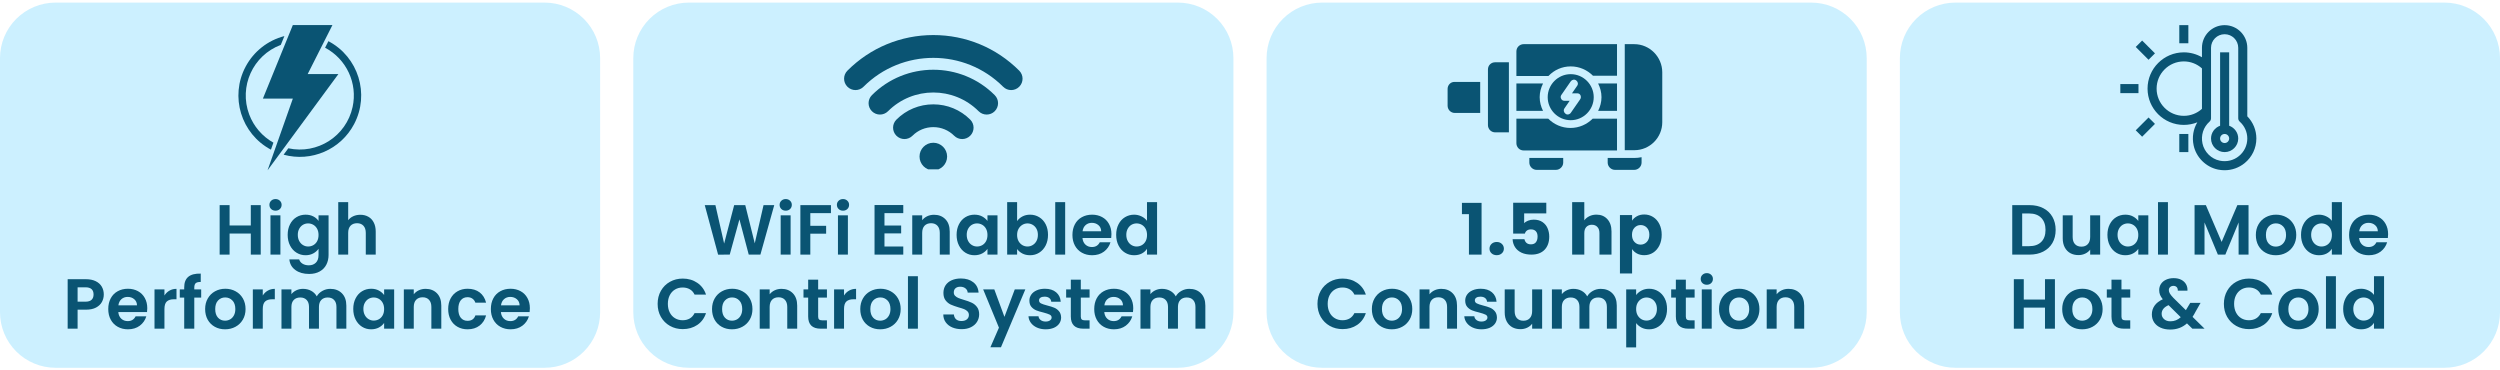 <svg version="1.0" preserveAspectRatio="xMidYMid meet" height="160" viewBox="0 0 810 120" zoomAndPan="magnify" width="1080" xmlns:xlink="http://www.w3.org/1999/xlink" xmlns="http://www.w3.org/2000/svg"><defs><g></g><clipPath id="e8633be9e0"><path clip-rule="nonzero" d="M 0 0.84 L 194.578 0.84 L 194.578 119.16 L 0 119.16 Z M 0 0.84"></path></clipPath><clipPath id="8993835580"><path clip-rule="nonzero" d="M 18 0.84 L 176.441 0.84 C 181.219 0.84 185.797 2.738 189.172 6.113 C 192.547 9.488 194.441 14.066 194.441 18.84 L 194.441 101.16 C 194.441 105.934 192.547 110.512 189.172 113.887 C 185.797 117.262 181.219 119.16 176.441 119.16 L 18 119.16 C 13.227 119.16 8.648 117.262 5.273 113.887 C 1.895 110.512 0 105.934 0 101.16 L 0 18.84 C 0 14.066 1.895 9.488 5.273 6.113 C 8.648 2.738 13.227 0.84 18 0.84 Z M 18 0.84"></path></clipPath><clipPath id="791f07f3c7"><path clip-rule="nonzero" d="M 205.188 0.84 L 399.762 0.84 L 399.762 119.16 L 205.188 119.16 Z M 205.188 0.84"></path></clipPath><clipPath id="bb4f873f32"><path clip-rule="nonzero" d="M 223.188 0.84 L 381.629 0.84 C 386.402 0.84 390.98 2.738 394.355 6.113 C 397.73 9.488 399.629 14.066 399.629 18.84 L 399.629 101.16 C 399.629 105.934 397.73 110.512 394.355 113.887 C 390.98 117.262 386.402 119.16 381.629 119.16 L 223.188 119.16 C 218.41 119.16 213.832 117.262 210.457 113.887 C 207.082 110.512 205.188 105.934 205.188 101.16 L 205.188 18.84 C 205.188 14.066 207.082 9.488 210.457 6.113 C 213.832 2.738 218.41 0.84 223.188 0.84 Z M 223.188 0.84"></path></clipPath><clipPath id="e4231baec0"><path clip-rule="nonzero" d="M 410.371 0.84 L 604.949 0.84 L 604.949 119.16 L 410.371 119.16 Z M 410.371 0.84"></path></clipPath><clipPath id="13dcec3030"><path clip-rule="nonzero" d="M 428.371 0.84 L 586.812 0.84 C 591.59 0.84 596.168 2.738 599.543 6.113 C 602.918 9.488 604.812 14.066 604.812 18.84 L 604.812 101.16 C 604.812 105.934 602.918 110.512 599.543 113.887 C 596.168 117.262 591.59 119.16 586.812 119.16 L 428.371 119.16 C 423.598 119.16 419.02 117.262 415.645 113.887 C 412.27 110.512 410.371 105.934 410.371 101.16 L 410.371 18.84 C 410.371 14.066 412.27 9.488 415.645 6.113 C 419.02 2.738 423.598 0.84 428.371 0.84 Z M 428.371 0.84"></path></clipPath><clipPath id="e3ab8b7b3b"><path clip-rule="nonzero" d="M 615.559 0.84 L 810 0.84 L 810 119.16 L 615.559 119.16 Z M 615.559 0.84"></path></clipPath><clipPath id="fc9af7b1ed"><path clip-rule="nonzero" d="M 633.559 0.84 L 792 0.84 C 796.773 0.84 801.352 2.738 804.727 6.113 C 808.102 9.488 810 14.066 810 18.84 L 810 101.16 C 810 105.934 808.102 110.512 804.727 113.887 C 801.352 117.262 796.773 119.16 792 119.16 L 633.559 119.16 C 628.781 119.16 624.203 117.262 620.828 113.887 C 617.453 110.512 615.559 105.934 615.559 101.16 L 615.559 18.84 C 615.559 14.066 617.453 9.488 620.828 6.113 C 624.203 2.738 628.781 0.84 633.559 0.84 Z M 633.559 0.84"></path></clipPath><clipPath id="6e841e37f6"><path clip-rule="nonzero" d="M 273.086 11.359 L 331.586 11.359 L 331.586 54.859 L 273.086 54.859 Z M 273.086 11.359"></path></clipPath><clipPath id="351f7574a5"><path clip-rule="nonzero" d="M 695 8.121 L 731.238 8.121 L 731.238 55.371 L 695 55.371 Z M 695 8.121"></path></clipPath><clipPath id="0e66815193"><path clip-rule="nonzero" d="M 706 8.121 L 710 8.121 L 710 15 L 706 15 Z M 706 8.121"></path></clipPath><clipPath id="3d2ae394ee"><path clip-rule="nonzero" d="M 686.988 27 L 693 27 L 693 31 L 686.988 31 Z M 686.988 27"></path></clipPath><clipPath id="de60b2c25c"><path clip-rule="nonzero" d="M 85 8.121 L 110 8.121 L 110 55.371 L 85 55.371 Z M 85 8.121"></path></clipPath><clipPath id="4ca354865b"><path clip-rule="nonzero" d="M 91.148 13 L 117.031 13 L 117.031 50.906 L 91.148 50.906 Z M 91.148 13"></path></clipPath><clipPath id="b9b917dba8"><path clip-rule="nonzero" d="M 469.023 26 L 480 26 L 480 37 L 469.023 37 Z M 469.023 26"></path></clipPath><clipPath id="4bdd695843"><path clip-rule="nonzero" d="M 495 51 L 507 51 L 507 55.406 L 495 55.406 Z M 495 51"></path></clipPath><clipPath id="45ce73d322"><path clip-rule="nonzero" d="M 520 50 L 532 50 L 532 55.406 L 520 55.406 Z M 520 50"></path></clipPath><clipPath id="cab694fbbe"><path clip-rule="nonzero" d="M 526 14.156 L 538.773 14.156 L 538.773 49 L 526 49 Z M 526 14.156"></path></clipPath><clipPath id="e8ac1f2d6f"><path clip-rule="nonzero" d="M 491 14.156 L 524 14.156 L 524 25 L 491 25 Z M 491 14.156"></path></clipPath></defs><g clip-path="url(#e8633be9e0)"><g clip-path="url(#8993835580)"><path fill-rule="nonzero" fill-opacity="1" d="M 0 0.84 L 194.578 0.84 L 194.578 119.16 L 0 119.16 Z M 0 0.84" fill="#ccf0ff"></path></g></g><g clip-path="url(#791f07f3c7)"><g clip-path="url(#bb4f873f32)"><path fill-rule="nonzero" fill-opacity="1" d="M 205.188 0.84 L 399.762 0.84 L 399.762 119.16 L 205.188 119.16 Z M 205.188 0.84" fill="#ccf0ff"></path></g></g><g clip-path="url(#e4231baec0)"><g clip-path="url(#13dcec3030)"><path fill-rule="nonzero" fill-opacity="1" d="M 410.371 0.84 L 604.949 0.84 L 604.949 119.16 L 410.371 119.16 Z M 410.371 0.84" fill="#ccf0ff"></path></g></g><g clip-path="url(#e3ab8b7b3b)"><g clip-path="url(#fc9af7b1ed)"><path fill-rule="nonzero" fill-opacity="1" d="M 615.559 0.84 L 810.133 0.84 L 810.133 119.16 L 615.559 119.16 Z M 615.559 0.84" fill="#ccf0ff"></path></g></g><g clip-path="url(#6e841e37f6)"><path fill-rule="nonzero" fill-opacity="1" d="M 327.617 29.184 C 326.676 29.184 325.73 28.824 325.012 28.102 C 312.543 15.633 292.254 15.633 279.781 28.102 C 278.344 29.543 276.008 29.543 274.566 28.102 C 273.125 26.664 273.125 24.328 274.566 22.887 C 282 15.457 291.883 11.359 302.398 11.359 C 312.91 11.359 322.793 15.457 330.227 22.887 C 331.668 24.328 331.668 26.664 330.227 28.102 C 329.508 28.824 328.562 29.184 327.621 29.184 Z M 322.289 36.039 C 323.73 34.598 323.73 32.266 322.289 30.824 C 311.32 19.852 293.473 19.852 282.5 30.824 C 281.059 32.266 281.059 34.598 282.5 36.039 C 283.941 37.48 286.273 37.48 287.715 36.039 C 295.809 27.945 308.98 27.945 317.078 36.039 C 317.797 36.758 318.742 37.117 319.684 37.117 C 320.625 37.117 321.57 36.758 322.289 36.039 Z M 314.355 43.973 C 315.797 42.531 315.797 40.199 314.355 38.758 C 311.164 35.566 306.918 33.809 302.395 33.809 C 297.875 33.809 293.625 35.566 290.434 38.758 C 288.996 40.199 288.996 42.531 290.434 43.973 C 291.875 45.414 294.211 45.414 295.648 43.973 C 297.449 42.176 299.844 41.188 302.395 41.188 C 304.945 41.188 307.344 42.176 309.141 43.973 C 309.863 44.691 310.805 45.055 311.75 45.055 C 312.691 45.055 313.637 44.691 314.355 43.973 Z M 302.395 46.25 C 299.926 46.25 297.926 48.25 297.926 50.719 C 297.926 53.188 299.926 55.188 302.395 55.188 C 304.863 55.188 306.867 53.188 306.867 50.719 C 306.867 48.25 304.863 46.25 302.395 46.25 Z M 302.395 46.25" fill="#0a5473"></path></g><g clip-path="url(#351f7574a5)"><path fill-rule="nonzero" fill-opacity="1" d="M 728.125 37.691 L 728.125 15.492 C 728.125 11.441 724.832 8.148 720.781 8.148 C 716.73 8.148 713.434 11.441 713.434 15.492 L 713.434 18.547 C 711.664 17.52 709.652 16.961 707.559 16.961 C 701.078 16.961 695.805 22.234 695.805 28.715 C 695.805 35.195 701.078 40.469 707.559 40.469 C 709.082 40.469 710.562 40.176 711.938 39.625 C 710.621 41.816 710.168 44.457 710.734 47.102 C 711.562 50.996 714.738 54.145 718.637 54.941 C 719.348 55.086 720.059 55.156 720.762 55.156 C 723.129 55.156 725.426 54.355 727.277 52.84 C 729.684 50.879 731.062 47.973 731.062 44.875 C 731.062 42.176 730 39.594 728.125 37.691 Z M 698.742 28.715 C 698.742 23.855 702.695 19.898 707.559 19.898 C 709.746 19.898 711.816 20.707 713.434 22.16 L 713.434 35.27 C 711.816 36.727 709.746 37.531 707.559 37.531 C 702.695 37.531 698.742 33.578 698.742 28.715 Z M 725.418 50.566 C 723.703 51.973 721.445 52.512 719.227 52.062 C 716.453 51.5 714.195 49.258 713.605 46.492 C 713.039 43.828 713.887 41.188 715.875 39.422 C 716.191 39.145 716.371 38.742 716.371 38.324 L 716.371 15.492 C 716.371 13.062 718.352 11.086 720.781 11.086 C 723.211 11.086 725.188 13.062 725.188 15.492 L 725.188 38.324 C 725.188 38.742 725.367 39.145 725.684 39.422 C 727.234 40.797 728.125 42.785 728.125 44.875 C 728.125 47.09 727.141 49.164 725.418 50.566 Z M 725.418 50.566" fill="#0a5473"></path></g><path fill-rule="nonzero" fill-opacity="1" d="M 722.25 40.738 L 722.25 16.961 L 719.312 16.961 L 719.312 40.738 C 717.605 41.348 716.371 42.961 716.371 44.875 C 716.371 47.305 718.352 49.281 720.781 49.281 C 723.211 49.281 725.188 47.305 725.188 44.875 C 725.188 42.961 723.953 41.348 722.25 40.738 Z M 720.781 46.344 C 719.969 46.344 719.312 45.688 719.312 44.875 C 719.312 44.066 719.969 43.406 720.781 43.406 C 721.59 43.406 722.25 44.066 722.25 44.875 C 722.25 45.688 721.59 46.344 720.781 46.344 Z M 720.781 46.344" fill="#0a5473"></path><g clip-path="url(#0e66815193)"><path fill-rule="nonzero" fill-opacity="1" d="M 706.09 8.148 L 709.027 8.148 L 709.027 14.023 L 706.09 14.023 Z M 706.09 8.148" fill="#0a5473"></path></g><path fill-rule="nonzero" fill-opacity="1" d="M 691.977 15.211 L 694.051 13.133 L 698.207 17.289 L 696.129 19.367 Z M 691.977 15.211" fill="#0a5473"></path><path fill-rule="nonzero" fill-opacity="1" d="M 691.973 42.223 L 696.129 38.066 L 698.207 40.141 L 694.051 44.297 Z M 691.973 42.223" fill="#0a5473"></path><g clip-path="url(#3d2ae394ee)"><path fill-rule="nonzero" fill-opacity="1" d="M 686.988 27.246 L 692.867 27.246 L 692.867 30.184 L 686.988 30.184 Z M 686.988 27.246" fill="#0a5473"></path></g><path fill-rule="nonzero" fill-opacity="1" d="M 706.09 43.406 L 709.027 43.406 L 709.027 49.281 L 706.09 49.281 Z M 706.09 43.406" fill="#0a5473"></path><g clip-path="url(#de60b2c25c)"><path fill-rule="nonzero" fill-opacity="1" d="M 109.633 24.004 L 99.684 24.004 L 107.707 8.121 L 94.875 8.121 L 85.18 31.945 L 94.883 31.945 L 86.684 55.184 L 109.633 24.004" fill="#0a5473"></path></g><g clip-path="url(#4ca354865b)"><path fill-rule="nonzero" fill-opacity="1" d="M 91.887 50.121 L 93.414 48.047 C 102.863 50.105 112.191 44.113 114.246 34.66 C 115.918 26.988 112.273 19.137 105.328 15.465 L 106.402 13.34 C 116.121 18.453 119.852 30.484 114.734 40.203 C 110.391 48.457 100.887 52.586 91.887 50.121" fill="#0a5473"></path></g><path fill-rule="nonzero" fill-opacity="1" d="M 92.141 11.688 L 90.977 14.547 C 81.922 17.949 77.344 28.047 80.746 37.102 C 82.203 40.969 84.977 44.199 88.586 46.219 L 87.785 48.492 C 78.094 43.328 74.418 31.281 79.582 21.59 C 82.199 16.676 86.754 13.086 92.141 11.688" fill="#0a5473"></path><g clip-path="url(#b9b917dba8)"><path fill-rule="nonzero" fill-opacity="1" d="M 469.023 28.805 L 469.023 34.254 C 469.023 35.508 470.027 36.598 471.367 36.598 L 479.582 36.598 L 479.582 26.543 L 471.367 26.543 C 470.027 26.461 469.023 27.547 469.023 28.805 Z M 469.023 28.805" fill="#0a5473"></path></g><g clip-path="url(#4bdd695843)"><path fill-rule="nonzero" fill-opacity="1" d="M 495.504 52.688 C 495.504 53.945 496.59 55.035 497.848 55.035 L 504.133 55.035 C 505.391 55.035 506.48 53.945 506.48 52.688 L 506.48 51.18 L 495.504 51.18 Z M 495.504 52.688" fill="#0a5473"></path></g><g clip-path="url(#45ce73d322)"><path fill-rule="nonzero" fill-opacity="1" d="M 520.891 51.18 L 520.891 52.688 C 520.891 53.945 521.98 55.035 523.238 55.035 L 529.523 55.035 C 530.781 55.035 531.871 53.945 531.871 52.688 L 531.871 50.93 C 531.117 51.094 530.277 51.18 529.441 51.18 Z M 520.891 51.18" fill="#0a5473"></path></g><path fill-rule="nonzero" fill-opacity="1" d="M 482.094 22.52 L 482.094 40.535 C 482.094 41.793 483.102 42.883 484.441 42.883 L 488.883 42.883 L 488.883 20.176 L 484.441 20.176 C 483.102 20.176 482.094 21.18 482.094 22.52 Z M 482.094 22.52" fill="#0a5473"></path><path fill-rule="nonzero" fill-opacity="1" d="M 523.91 35.93 L 523.91 27.047 L 517.793 27.047 C 518.461 28.387 518.883 29.895 518.883 31.488 C 518.883 33.078 518.461 34.586 517.793 35.93 Z M 523.91 35.93" fill="#0a5473"></path><path fill-rule="nonzero" fill-opacity="1" d="M 508.91 24.027 C 504.805 24.027 501.453 27.383 501.453 31.488 C 501.453 35.594 504.805 38.945 508.91 38.945 C 513.016 38.945 516.367 35.594 516.367 31.488 C 516.367 27.383 513.016 24.027 508.91 24.027 Z M 511.926 32.242 L 508.91 36.598 C 508.66 36.934 508.238 37.102 507.902 37.102 C 507.652 37.102 507.402 37.02 507.234 36.852 C 506.648 36.43 506.48 35.676 506.898 35.09 L 508.574 32.66 L 506.898 32.66 C 506.395 32.66 505.977 32.41 505.809 31.988 C 505.559 31.57 505.641 31.066 505.895 30.734 L 508.91 26.375 C 509.328 25.789 510.082 25.621 510.668 26.039 C 511.258 26.461 511.422 27.215 511.004 27.801 L 509.328 30.23 L 511.004 30.23 C 511.508 30.23 511.926 30.48 512.094 30.902 C 512.262 31.32 512.262 31.82 511.926 32.242 Z M 511.926 32.242" fill="#0a5473"></path><path fill-rule="nonzero" fill-opacity="1" d="M 498.855 31.488 C 498.855 29.895 499.273 28.387 499.945 27.047 L 491.312 27.047 L 491.312 35.93 L 499.945 35.93 C 499.273 34.586 498.855 33.078 498.855 31.488 Z M 498.855 31.488" fill="#0a5473"></path><g clip-path="url(#cab694fbbe)"><path fill-rule="nonzero" fill-opacity="1" d="M 529.523 14.309 L 526.422 14.309 L 526.422 48.664 L 529.523 48.664 C 534.551 48.664 538.574 44.559 538.574 39.617 L 538.574 23.441 C 538.574 18.414 534.469 14.309 529.523 14.309 Z M 529.523 14.309" fill="#0a5473"></path></g><g clip-path="url(#e8ac1f2d6f)"><path fill-rule="nonzero" fill-opacity="1" d="M 508.91 21.516 C 511.758 21.516 514.273 22.688 516.117 24.531 L 523.91 24.531 L 523.91 14.309 L 493.66 14.309 C 492.402 14.309 491.312 15.312 491.312 16.656 L 491.312 24.617 L 501.703 24.617 C 503.547 22.688 506.062 21.516 508.91 21.516 Z M 508.91 21.516" fill="#0a5473"></path></g><path fill-rule="nonzero" fill-opacity="1" d="M 523.91 38.441 L 516.031 38.441 C 514.188 40.285 511.676 41.457 508.824 41.457 C 505.977 41.457 503.461 40.285 501.621 38.441 L 491.312 38.441 L 491.312 46.402 C 491.312 47.66 492.316 48.75 493.66 48.75 L 523.91 48.75 Z M 523.91 38.441" fill="#0a5473"></path><g fill-opacity="1" fill="#0a5473"><g transform="translate(227.84, 82.493)"><g><path d="M 23.016 -16.031 L 18.531 0 L 14.75 0 L 11.734 -11.422 L 8.594 0 L 4.828 0.016 L 0.5 -16.031 L 3.953 -16.031 L 6.781 -3.578 L 10.031 -16.031 L 13.625 -16.031 L 16.703 -3.656 L 19.547 -16.031 Z M 23.016 -16.031"></path></g></g></g><g fill-opacity="1" fill="#0a5473"><g transform="translate(251.36, 82.493)"><g><path d="M 3.219 -14.234 C 2.645 -14.234 2.172 -14.41 1.797 -14.766 C 1.422 -15.129 1.234 -15.582 1.234 -16.125 C 1.234 -16.656 1.422 -17.098 1.797 -17.453 C 2.172 -17.816 2.645 -18 3.219 -18 C 3.781 -18 4.25 -17.816 4.625 -17.453 C 5 -17.098 5.188 -16.656 5.188 -16.125 C 5.188 -15.582 5 -15.129 4.625 -14.766 C 4.25 -14.41 3.781 -14.234 3.219 -14.234 Z M 4.797 -12.719 L 4.797 0 L 1.578 0 L 1.578 -12.719 Z M 4.797 -12.719"></path></g></g></g><g fill-opacity="1" fill="#0a5473"><g transform="translate(257.745, 82.493)"><g><path d="M 11.484 -16.031 L 11.484 -13.438 L 4.797 -13.438 L 4.797 -9.328 L 9.922 -9.328 L 9.922 -6.781 L 4.797 -6.781 L 4.797 0 L 1.578 0 L 1.578 -16.031 Z M 11.484 -16.031"></path></g></g></g><g fill-opacity="1" fill="#0a5473"><g transform="translate(269.919, 82.493)"><g><path d="M 3.219 -14.234 C 2.645 -14.234 2.172 -14.41 1.797 -14.766 C 1.422 -15.129 1.234 -15.582 1.234 -16.125 C 1.234 -16.656 1.422 -17.098 1.797 -17.453 C 2.172 -17.816 2.645 -18 3.219 -18 C 3.781 -18 4.25 -17.816 4.625 -17.453 C 5 -17.098 5.188 -16.656 5.188 -16.125 C 5.188 -15.582 5 -15.129 4.625 -14.766 C 4.25 -14.41 3.781 -14.234 3.219 -14.234 Z M 4.797 -12.719 L 4.797 0 L 1.578 0 L 1.578 -12.719 Z M 4.797 -12.719"></path></g></g></g><g fill-opacity="1" fill="#0a5473"><g transform="translate(276.304, 82.493)"><g></g></g></g><g fill-opacity="1" fill="#0a5473"><g transform="translate(281.771, 82.493)"><g><path d="M 4.797 -13.438 L 4.797 -9.422 L 10.203 -9.422 L 10.203 -6.875 L 4.797 -6.875 L 4.797 -2.625 L 10.891 -2.625 L 10.891 0 L 1.578 0 L 1.578 -16.062 L 10.891 -16.062 L 10.891 -13.438 Z M 4.797 -13.438"></path></g></g></g><g fill-opacity="1" fill="#0a5473"><g transform="translate(293.99, 82.493)"><g><path d="M 8.641 -12.906 C 10.148 -12.906 11.375 -12.426 12.312 -11.469 C 13.25 -10.508 13.719 -9.176 13.719 -7.469 L 13.719 0 L 10.5 0 L 10.5 -7.031 C 10.5 -8.039 10.242 -8.816 9.734 -9.359 C 9.234 -9.898 8.547 -10.172 7.672 -10.172 C 6.785 -10.172 6.082 -9.898 5.562 -9.359 C 5.051 -8.816 4.797 -8.039 4.797 -7.031 L 4.797 0 L 1.578 0 L 1.578 -12.719 L 4.797 -12.719 L 4.797 -11.141 C 5.223 -11.691 5.77 -12.125 6.438 -12.438 C 7.102 -12.75 7.836 -12.906 8.641 -12.906 Z M 8.641 -12.906"></path></g></g></g><g fill-opacity="1" fill="#0a5473"><g transform="translate(309.172, 82.493)"><g><path d="M 0.766 -6.406 C 0.766 -7.695 1.02 -8.836 1.531 -9.828 C 2.039 -10.828 2.734 -11.594 3.609 -12.125 C 4.492 -12.664 5.477 -12.938 6.562 -12.938 C 7.52 -12.938 8.352 -12.742 9.062 -12.359 C 9.77 -11.973 10.336 -11.488 10.766 -10.906 L 10.766 -12.719 L 14.016 -12.719 L 14.016 0 L 10.766 0 L 10.766 -1.859 C 10.359 -1.266 9.789 -0.77 9.062 -0.375 C 8.332 0.008 7.492 0.203 6.547 0.203 C 5.473 0.203 4.492 -0.07 3.609 -0.625 C 2.734 -1.176 2.039 -1.953 1.531 -2.953 C 1.02 -3.953 0.766 -5.102 0.766 -6.406 Z M 10.766 -6.359 C 10.766 -7.141 10.613 -7.805 10.312 -8.359 C 10.008 -8.922 9.598 -9.352 9.078 -9.656 C 8.555 -9.957 7.992 -10.109 7.391 -10.109 C 6.797 -10.109 6.242 -9.961 5.734 -9.672 C 5.234 -9.379 4.828 -8.953 4.516 -8.391 C 4.203 -7.836 4.047 -7.176 4.047 -6.406 C 4.047 -5.645 4.203 -4.973 4.516 -4.391 C 4.828 -3.816 5.238 -3.379 5.75 -3.078 C 6.258 -2.773 6.805 -2.625 7.391 -2.625 C 7.992 -2.625 8.555 -2.77 9.078 -3.062 C 9.598 -3.363 10.008 -3.789 10.312 -4.344 C 10.613 -4.906 10.766 -5.578 10.766 -6.359 Z M 10.766 -6.359"></path></g></g></g><g fill-opacity="1" fill="#0a5473"><g transform="translate(324.745, 82.493)"><g><path d="M 4.797 -10.859 C 5.211 -11.473 5.785 -11.973 6.516 -12.359 C 7.242 -12.742 8.07 -12.938 9 -12.938 C 10.094 -12.938 11.078 -12.664 11.953 -12.125 C 12.836 -11.594 13.535 -10.832 14.047 -9.844 C 14.555 -8.852 14.812 -7.707 14.812 -6.406 C 14.812 -5.102 14.555 -3.953 14.047 -2.953 C 13.535 -1.953 12.836 -1.176 11.953 -0.625 C 11.078 -0.07 10.094 0.203 9 0.203 C 8.051 0.203 7.219 0.016 6.5 -0.359 C 5.789 -0.734 5.223 -1.219 4.797 -1.812 L 4.797 0 L 1.578 0 L 1.578 -17 L 4.797 -17 Z M 11.531 -6.406 C 11.531 -7.176 11.375 -7.836 11.062 -8.391 C 10.75 -8.953 10.332 -9.379 9.812 -9.672 C 9.301 -9.961 8.75 -10.109 8.156 -10.109 C 7.57 -10.109 7.023 -9.957 6.516 -9.656 C 6.004 -9.352 5.586 -8.922 5.266 -8.359 C 4.953 -7.797 4.797 -7.129 4.797 -6.359 C 4.797 -5.598 4.953 -4.93 5.266 -4.359 C 5.586 -3.797 6.004 -3.363 6.516 -3.062 C 7.023 -2.77 7.57 -2.625 8.156 -2.625 C 8.75 -2.625 9.301 -2.773 9.812 -3.078 C 10.332 -3.379 10.75 -3.812 11.062 -4.375 C 11.375 -4.945 11.531 -5.625 11.531 -6.406 Z M 11.531 -6.406"></path></g></g></g><g fill-opacity="1" fill="#0a5473"><g transform="translate(340.318, 82.493)"><g><path d="M 4.797 -17 L 4.797 0 L 1.578 0 L 1.578 -17 Z M 4.797 -17"></path></g></g></g><g fill-opacity="1" fill="#0a5473"><g transform="translate(346.703, 82.493)"><g><path d="M 13.406 -6.641 C 13.406 -6.18 13.379 -5.766 13.328 -5.391 L 4.016 -5.391 C 4.098 -4.473 4.422 -3.754 4.984 -3.234 C 5.547 -2.711 6.242 -2.453 7.078 -2.453 C 8.266 -2.453 9.113 -2.969 9.625 -4 L 13.094 -4 C 12.727 -2.77 12.023 -1.758 10.984 -0.969 C 9.941 -0.188 8.66 0.203 7.141 0.203 C 5.922 0.203 4.82 -0.066 3.844 -0.609 C 2.875 -1.148 2.117 -1.914 1.578 -2.906 C 1.035 -3.906 0.766 -5.055 0.766 -6.359 C 0.766 -7.68 1.031 -8.836 1.562 -9.828 C 2.094 -10.828 2.844 -11.594 3.812 -12.125 C 4.781 -12.664 5.891 -12.938 7.141 -12.938 C 8.348 -12.938 9.43 -12.676 10.391 -12.156 C 11.348 -11.633 12.086 -10.895 12.609 -9.938 C 13.141 -8.977 13.406 -7.879 13.406 -6.641 Z M 10.078 -7.562 C 10.066 -8.383 9.77 -9.047 9.188 -9.547 C 8.602 -10.047 7.891 -10.297 7.047 -10.297 C 6.254 -10.297 5.582 -10.051 5.031 -9.562 C 4.488 -9.082 4.16 -8.414 4.047 -7.562 Z M 10.078 -7.562"></path></g></g></g><g fill-opacity="1" fill="#0a5473"><g transform="translate(360.875, 82.493)"><g><path d="M 0.766 -6.406 C 0.766 -7.695 1.02 -8.836 1.531 -9.828 C 2.039 -10.828 2.738 -11.594 3.625 -12.125 C 4.52 -12.664 5.508 -12.938 6.594 -12.938 C 7.414 -12.938 8.203 -12.754 8.953 -12.391 C 9.703 -12.035 10.301 -11.555 10.75 -10.953 L 10.75 -17 L 14.016 -17 L 14.016 0 L 10.75 0 L 10.75 -1.891 C 10.352 -1.254 9.797 -0.742 9.078 -0.359 C 8.359 0.016 7.52 0.203 6.562 0.203 C 5.5 0.203 4.52 -0.07 3.625 -0.625 C 2.738 -1.176 2.039 -1.953 1.531 -2.953 C 1.02 -3.953 0.766 -5.102 0.766 -6.406 Z M 10.766 -6.359 C 10.766 -7.141 10.613 -7.805 10.312 -8.359 C 10.008 -8.922 9.598 -9.352 9.078 -9.656 C 8.555 -9.957 7.992 -10.109 7.391 -10.109 C 6.797 -10.109 6.242 -9.961 5.734 -9.672 C 5.234 -9.379 4.828 -8.953 4.516 -8.391 C 4.203 -7.836 4.047 -7.176 4.047 -6.406 C 4.047 -5.645 4.203 -4.973 4.516 -4.391 C 4.828 -3.816 5.238 -3.379 5.75 -3.078 C 6.258 -2.773 6.805 -2.625 7.391 -2.625 C 7.992 -2.625 8.555 -2.77 9.078 -3.062 C 9.598 -3.363 10.008 -3.789 10.312 -4.344 C 10.613 -4.906 10.766 -5.578 10.766 -6.359 Z M 10.766 -6.359"></path></g></g></g><g fill-opacity="1" fill="#0a5473"><g transform="translate(212.277, 106.493)"><g><path d="M 0.797 -8.047 C 0.797 -9.617 1.148 -11.031 1.859 -12.281 C 2.578 -13.531 3.551 -14.5 4.781 -15.188 C 6.02 -15.883 7.406 -16.234 8.938 -16.234 C 10.727 -16.234 12.297 -15.773 13.641 -14.859 C 14.992 -13.941 15.938 -12.672 16.469 -11.047 L 12.766 -11.047 C 12.398 -11.816 11.883 -12.391 11.219 -12.766 C 10.551 -13.148 9.781 -13.344 8.906 -13.344 C 7.977 -13.344 7.148 -13.125 6.422 -12.688 C 5.691 -12.25 5.125 -11.629 4.719 -10.828 C 4.312 -10.035 4.109 -9.109 4.109 -8.047 C 4.109 -6.984 4.312 -6.051 4.719 -5.25 C 5.125 -4.445 5.691 -3.828 6.422 -3.391 C 7.148 -2.953 7.977 -2.734 8.906 -2.734 C 9.781 -2.734 10.551 -2.926 11.219 -3.312 C 11.883 -3.707 12.398 -4.285 12.766 -5.047 L 16.469 -5.047 C 15.938 -3.41 15 -2.133 13.656 -1.219 C 12.312 -0.312 10.738 0.141 8.938 0.141 C 7.406 0.141 6.02 -0.207 4.781 -0.906 C 3.551 -1.602 2.578 -2.57 1.859 -3.812 C 1.148 -5.051 0.797 -6.461 0.797 -8.047 Z M 0.797 -8.047"></path></g></g></g><g fill-opacity="1" fill="#0a5473"><g transform="translate(229.917, 106.493)"><g><path d="M 7.234 0.203 C 6.004 0.203 4.898 -0.066 3.922 -0.609 C 2.941 -1.148 2.172 -1.914 1.609 -2.906 C 1.055 -3.906 0.781 -5.055 0.781 -6.359 C 0.781 -7.66 1.066 -8.805 1.641 -9.797 C 2.211 -10.797 2.992 -11.566 3.984 -12.109 C 4.984 -12.66 6.098 -12.938 7.328 -12.938 C 8.555 -12.938 9.664 -12.66 10.656 -12.109 C 11.656 -11.566 12.441 -10.797 13.016 -9.797 C 13.586 -8.805 13.875 -7.66 13.875 -6.359 C 13.875 -5.055 13.578 -3.906 12.984 -2.906 C 12.398 -1.914 11.602 -1.148 10.594 -0.609 C 9.594 -0.066 8.473 0.203 7.234 0.203 Z M 7.234 -2.594 C 7.816 -2.594 8.363 -2.734 8.875 -3.016 C 9.383 -3.305 9.789 -3.734 10.094 -4.297 C 10.406 -4.859 10.562 -5.547 10.562 -6.359 C 10.562 -7.566 10.242 -8.492 9.609 -9.141 C 8.973 -9.797 8.195 -10.125 7.281 -10.125 C 6.363 -10.125 5.594 -9.797 4.969 -9.141 C 4.352 -8.492 4.047 -7.566 4.047 -6.359 C 4.047 -5.148 4.348 -4.219 4.953 -3.562 C 5.555 -2.914 6.316 -2.594 7.234 -2.594 Z M 7.234 -2.594"></path></g></g></g><g fill-opacity="1" fill="#0a5473"><g transform="translate(244.571, 106.493)"><g><path d="M 8.641 -12.906 C 10.148 -12.906 11.375 -12.426 12.312 -11.469 C 13.25 -10.508 13.719 -9.176 13.719 -7.469 L 13.719 0 L 10.5 0 L 10.5 -7.031 C 10.5 -8.039 10.242 -8.816 9.734 -9.359 C 9.234 -9.898 8.547 -10.172 7.672 -10.172 C 6.785 -10.172 6.082 -9.898 5.562 -9.359 C 5.051 -8.816 4.797 -8.039 4.797 -7.031 L 4.797 0 L 1.578 0 L 1.578 -12.719 L 4.797 -12.719 L 4.797 -11.141 C 5.223 -11.691 5.77 -12.125 6.438 -12.438 C 7.102 -12.75 7.836 -12.906 8.641 -12.906 Z M 8.641 -12.906"></path></g></g></g><g fill-opacity="1" fill="#0a5473"><g transform="translate(259.754, 106.493)"><g><path d="M 5.328 -10.078 L 5.328 -3.922 C 5.328 -3.492 5.43 -3.18 5.641 -2.984 C 5.848 -2.797 6.195 -2.703 6.688 -2.703 L 8.172 -2.703 L 8.172 0 L 6.156 0 C 3.445 0 2.094 -1.316 2.094 -3.953 L 2.094 -10.078 L 0.578 -10.078 L 0.578 -12.719 L 2.094 -12.719 L 2.094 -15.875 L 5.328 -15.875 L 5.328 -12.719 L 8.172 -12.719 L 8.172 -10.078 Z M 5.328 -10.078"></path></g></g></g><g fill-opacity="1" fill="#0a5473"><g transform="translate(268.666, 106.493)"><g><path d="M 4.797 -10.75 C 5.211 -11.426 5.754 -11.953 6.422 -12.328 C 7.086 -12.711 7.848 -12.906 8.703 -12.906 L 8.703 -9.531 L 7.859 -9.531 C 6.848 -9.531 6.082 -9.289 5.562 -8.812 C 5.051 -8.344 4.797 -7.52 4.797 -6.344 L 4.797 0 L 1.578 0 L 1.578 -12.719 L 4.797 -12.719 Z M 4.797 -10.75"></path></g></g></g><g fill-opacity="1" fill="#0a5473"><g transform="translate(277.945, 106.493)"><g><path d="M 7.234 0.203 C 6.004 0.203 4.898 -0.066 3.922 -0.609 C 2.941 -1.148 2.172 -1.914 1.609 -2.906 C 1.055 -3.906 0.781 -5.055 0.781 -6.359 C 0.781 -7.66 1.066 -8.805 1.641 -9.797 C 2.211 -10.797 2.992 -11.566 3.984 -12.109 C 4.984 -12.66 6.098 -12.938 7.328 -12.938 C 8.555 -12.938 9.664 -12.66 10.656 -12.109 C 11.656 -11.566 12.441 -10.797 13.016 -9.797 C 13.586 -8.805 13.875 -7.66 13.875 -6.359 C 13.875 -5.055 13.578 -3.906 12.984 -2.906 C 12.398 -1.914 11.602 -1.148 10.594 -0.609 C 9.594 -0.066 8.473 0.203 7.234 0.203 Z M 7.234 -2.594 C 7.816 -2.594 8.363 -2.734 8.875 -3.016 C 9.383 -3.305 9.789 -3.734 10.094 -4.297 C 10.406 -4.859 10.562 -5.547 10.562 -6.359 C 10.562 -7.566 10.242 -8.492 9.609 -9.141 C 8.973 -9.797 8.195 -10.125 7.281 -10.125 C 6.363 -10.125 5.594 -9.797 4.969 -9.141 C 4.352 -8.492 4.047 -7.566 4.047 -6.359 C 4.047 -5.148 4.348 -4.219 4.953 -3.562 C 5.555 -2.914 6.316 -2.594 7.234 -2.594 Z M 7.234 -2.594"></path></g></g></g><g fill-opacity="1" fill="#0a5473"><g transform="translate(292.599, 106.493)"><g><path d="M 4.797 -17 L 4.797 0 L 1.578 0 L 1.578 -17 Z M 4.797 -17"></path></g></g></g><g fill-opacity="1" fill="#0a5473"><g transform="translate(298.985, 106.493)"><g></g></g></g><g fill-opacity="1" fill="#0a5473"><g transform="translate(304.451, 106.493)"><g><path d="M 7.125 0.156 C 6 0.156 4.988 -0.031 4.094 -0.406 C 3.195 -0.789 2.488 -1.344 1.969 -2.062 C 1.445 -2.781 1.18 -3.629 1.172 -4.609 L 4.609 -4.609 C 4.66 -3.953 4.895 -3.43 5.312 -3.047 C 5.738 -2.672 6.316 -2.484 7.047 -2.484 C 7.797 -2.484 8.383 -2.66 8.812 -3.016 C 9.25 -3.379 9.469 -3.852 9.469 -4.438 C 9.469 -4.906 9.32 -5.289 9.031 -5.594 C 8.738 -5.906 8.375 -6.148 7.938 -6.328 C 7.5 -6.504 6.895 -6.695 6.125 -6.906 C 5.094 -7.219 4.25 -7.52 3.594 -7.812 C 2.945 -8.113 2.391 -8.566 1.922 -9.172 C 1.453 -9.773 1.219 -10.582 1.219 -11.594 C 1.219 -12.539 1.453 -13.367 1.922 -14.078 C 2.398 -14.785 3.066 -15.328 3.922 -15.703 C 4.785 -16.078 5.77 -16.266 6.875 -16.266 C 8.52 -16.266 9.859 -15.859 10.891 -15.047 C 11.93 -14.242 12.504 -13.125 12.609 -11.688 L 9.078 -11.688 C 9.047 -12.238 8.812 -12.691 8.375 -13.047 C 7.938 -13.41 7.359 -13.594 6.641 -13.594 C 6.016 -13.594 5.516 -13.43 5.141 -13.109 C 4.766 -12.797 4.578 -12.332 4.578 -11.719 C 4.578 -11.289 4.719 -10.93 5 -10.641 C 5.281 -10.359 5.629 -10.129 6.047 -9.953 C 6.473 -9.773 7.066 -9.57 7.828 -9.344 C 8.867 -9.039 9.719 -8.734 10.375 -8.422 C 11.039 -8.117 11.609 -7.66 12.078 -7.047 C 12.555 -6.43 12.797 -5.629 12.797 -4.641 C 12.797 -3.785 12.57 -2.988 12.125 -2.25 C 11.688 -1.52 11.035 -0.938 10.172 -0.5 C 9.316 -0.062 8.301 0.156 7.125 0.156 Z M 7.125 0.156"></path></g></g></g><g fill-opacity="1" fill="#0a5473"><g transform="translate(318.439, 106.493)"><g><path d="M 13.766 -12.719 L 5.875 6.016 L 2.453 6.016 L 5.219 -0.328 L 0.109 -12.719 L 3.719 -12.719 L 7 -3.828 L 10.344 -12.719 Z M 13.766 -12.719"></path></g></g></g><g fill-opacity="1" fill="#0a5473"><g transform="translate(332.335, 106.493)"><g><path d="M 6.453 0.203 C 5.41 0.203 4.473 0.016 3.641 -0.359 C 2.816 -0.734 2.164 -1.238 1.688 -1.875 C 1.207 -2.52 0.941 -3.234 0.891 -4.016 L 4.141 -4.016 C 4.191 -3.523 4.426 -3.117 4.844 -2.797 C 5.27 -2.473 5.801 -2.312 6.438 -2.312 C 7.039 -2.312 7.516 -2.438 7.859 -2.688 C 8.211 -2.938 8.391 -3.25 8.391 -3.625 C 8.391 -4.039 8.176 -4.352 7.75 -4.562 C 7.332 -4.77 6.664 -4.992 5.75 -5.234 C 4.789 -5.461 4.008 -5.695 3.406 -5.938 C 2.801 -6.188 2.281 -6.562 1.844 -7.062 C 1.406 -7.57 1.188 -8.258 1.188 -9.125 C 1.188 -9.82 1.391 -10.461 1.797 -11.047 C 2.203 -11.629 2.785 -12.086 3.547 -12.422 C 4.305 -12.766 5.195 -12.938 6.219 -12.938 C 7.738 -12.938 8.945 -12.555 9.844 -11.797 C 10.75 -11.035 11.25 -10.016 11.344 -8.734 L 8.266 -8.734 C 8.223 -9.234 8.016 -9.629 7.641 -9.922 C 7.266 -10.223 6.758 -10.375 6.125 -10.375 C 5.551 -10.375 5.102 -10.266 4.781 -10.047 C 4.469 -9.836 4.312 -9.547 4.312 -9.172 C 4.312 -8.734 4.523 -8.406 4.953 -8.188 C 5.391 -7.969 6.055 -7.742 6.953 -7.516 C 7.879 -7.285 8.641 -7.047 9.234 -6.797 C 9.828 -6.555 10.344 -6.176 10.781 -5.656 C 11.219 -5.145 11.445 -4.469 11.469 -3.625 C 11.469 -2.895 11.266 -2.238 10.859 -1.656 C 10.453 -1.07 9.867 -0.613 9.109 -0.281 C 8.348 0.039 7.461 0.203 6.453 0.203 Z M 6.453 0.203"></path></g></g></g><g fill-opacity="1" fill="#0a5473"><g transform="translate(344.853, 106.493)"><g><path d="M 5.328 -10.078 L 5.328 -3.922 C 5.328 -3.492 5.43 -3.18 5.641 -2.984 C 5.848 -2.797 6.195 -2.703 6.688 -2.703 L 8.172 -2.703 L 8.172 0 L 6.156 0 C 3.445 0 2.094 -1.316 2.094 -3.953 L 2.094 -10.078 L 0.578 -10.078 L 0.578 -12.719 L 2.094 -12.719 L 2.094 -15.875 L 5.328 -15.875 L 5.328 -12.719 L 8.172 -12.719 L 8.172 -10.078 Z M 5.328 -10.078"></path></g></g></g><g fill-opacity="1" fill="#0a5473"><g transform="translate(353.765, 106.493)"><g><path d="M 13.406 -6.641 C 13.406 -6.18 13.379 -5.766 13.328 -5.391 L 4.016 -5.391 C 4.098 -4.473 4.422 -3.754 4.984 -3.234 C 5.547 -2.711 6.242 -2.453 7.078 -2.453 C 8.266 -2.453 9.113 -2.969 9.625 -4 L 13.094 -4 C 12.727 -2.77 12.023 -1.758 10.984 -0.969 C 9.941 -0.188 8.66 0.203 7.141 0.203 C 5.922 0.203 4.82 -0.066 3.844 -0.609 C 2.875 -1.148 2.117 -1.914 1.578 -2.906 C 1.035 -3.906 0.766 -5.055 0.766 -6.359 C 0.766 -7.68 1.031 -8.836 1.562 -9.828 C 2.094 -10.828 2.844 -11.594 3.812 -12.125 C 4.781 -12.664 5.891 -12.938 7.141 -12.938 C 8.348 -12.938 9.43 -12.676 10.391 -12.156 C 11.348 -11.633 12.086 -10.895 12.609 -9.938 C 13.141 -8.977 13.406 -7.879 13.406 -6.641 Z M 10.078 -7.562 C 10.066 -8.383 9.77 -9.047 9.188 -9.547 C 8.602 -10.047 7.891 -10.297 7.047 -10.297 C 6.254 -10.297 5.582 -10.051 5.031 -9.562 C 4.488 -9.082 4.16 -8.414 4.047 -7.562 Z M 10.078 -7.562"></path></g></g></g><g fill-opacity="1" fill="#0a5473"><g transform="translate(367.937, 106.493)"><g><path d="M 17.391 -12.906 C 18.953 -12.906 20.207 -12.426 21.156 -11.469 C 22.113 -10.508 22.594 -9.176 22.594 -7.469 L 22.594 0 L 19.391 0 L 19.391 -7.031 C 19.391 -8.02 19.133 -8.781 18.625 -9.312 C 18.125 -9.844 17.438 -10.109 16.562 -10.109 C 15.688 -10.109 14.992 -9.844 14.484 -9.312 C 13.973 -8.781 13.719 -8.02 13.719 -7.031 L 13.719 0 L 10.5 0 L 10.5 -7.031 C 10.5 -8.02 10.242 -8.781 9.734 -9.312 C 9.234 -9.844 8.547 -10.109 7.672 -10.109 C 6.785 -10.109 6.082 -9.844 5.562 -9.312 C 5.051 -8.781 4.797 -8.02 4.797 -7.031 L 4.797 0 L 1.578 0 L 1.578 -12.719 L 4.797 -12.719 L 4.797 -11.188 C 5.211 -11.719 5.742 -12.133 6.391 -12.438 C 7.047 -12.75 7.766 -12.906 8.547 -12.906 C 9.535 -12.906 10.422 -12.691 11.203 -12.266 C 11.984 -11.848 12.586 -11.25 13.016 -10.469 C 13.43 -11.207 14.035 -11.797 14.828 -12.234 C 15.617 -12.68 16.473 -12.906 17.391 -12.906 Z M 17.391 -12.906"></path></g></g></g><g fill-opacity="1" fill="#0a5473"><g transform="translate(473.043, 82.493)"><g><path d="M 0.625 -13.109 L 0.625 -16.766 L 6.984 -16.766 L 6.984 0 L 2.891 0 L 2.891 -13.109 Z M 0.625 -13.109"></path></g></g></g><g fill-opacity="1" fill="#0a5473"><g transform="translate(481.679, 82.493)"><g><path d="M 3.266 0.188 C 2.578 0.188 2.016 -0.016 1.578 -0.422 C 1.141 -0.828 0.922 -1.328 0.922 -1.922 C 0.922 -2.535 1.141 -3.051 1.578 -3.469 C 2.016 -3.883 2.578 -4.094 3.266 -4.094 C 3.93 -4.094 4.484 -3.883 4.922 -3.469 C 5.359 -3.051 5.578 -2.535 5.578 -1.922 C 5.578 -1.328 5.359 -0.828 4.922 -0.422 C 4.484 -0.016 3.93 0.188 3.266 0.188 Z M 3.266 0.188"></path></g></g></g><g fill-opacity="1" fill="#0a5473"><g transform="translate(488.157, 82.493)"><g><path d="M 12.844 -13.344 L 5.672 -13.344 L 5.672 -10.172 C 5.973 -10.516 6.398 -10.789 6.953 -11 C 7.504 -11.219 8.102 -11.328 8.75 -11.328 C 9.895 -11.328 10.848 -11.066 11.609 -10.547 C 12.367 -10.023 12.922 -9.348 13.266 -8.516 C 13.617 -7.691 13.797 -6.797 13.797 -5.828 C 13.797 -4.035 13.289 -2.613 12.281 -1.562 C 11.27 -0.52 9.848 0 8.016 0 C 6.785 0 5.719 -0.207 4.812 -0.625 C 3.914 -1.051 3.223 -1.641 2.734 -2.391 C 2.242 -3.141 1.973 -4.004 1.922 -4.984 L 5.766 -4.984 C 5.859 -4.504 6.078 -4.109 6.422 -3.797 C 6.773 -3.484 7.258 -3.328 7.875 -3.328 C 8.594 -3.328 9.129 -3.555 9.484 -4.016 C 9.836 -4.473 10.016 -5.086 10.016 -5.859 C 10.016 -6.609 9.828 -7.18 9.453 -7.578 C 9.086 -7.973 8.555 -8.172 7.859 -8.172 C 7.336 -8.172 6.906 -8.047 6.562 -7.797 C 6.227 -7.547 6.008 -7.211 5.906 -6.797 L 2.109 -6.797 L 2.109 -16.797 L 12.844 -16.797 Z M 12.844 -13.344"></path></g></g></g><g fill-opacity="1" fill="#0a5473"><g transform="translate(503.086, 82.493)"><g></g></g></g><g fill-opacity="1" fill="#0a5473"><g transform="translate(507.956, 82.493)"><g><path d="M 9.297 -12.953 C 10.766 -12.953 11.941 -12.461 12.828 -11.484 C 13.723 -10.516 14.172 -9.18 14.172 -7.484 L 14.172 0 L 10.266 0 L 10.266 -6.953 C 10.266 -7.816 10.039 -8.484 9.594 -8.953 C 9.156 -9.43 8.562 -9.672 7.812 -9.672 C 7.062 -9.672 6.461 -9.43 6.016 -8.953 C 5.578 -8.484 5.359 -7.816 5.359 -6.953 L 5.359 0 L 1.422 0 L 1.422 -17 L 5.359 -17 L 5.359 -11.094 C 5.754 -11.656 6.297 -12.102 6.984 -12.438 C 7.672 -12.781 8.441 -12.953 9.297 -12.953 Z M 9.297 -12.953"></path></g></g></g><g fill-opacity="1" fill="#0a5473"><g transform="translate(523.437, 82.493)"><g><path d="M 5.359 -11 C 5.734 -11.594 6.258 -12.07 6.938 -12.438 C 7.613 -12.812 8.398 -13 9.297 -13 C 10.359 -13 11.316 -12.727 12.172 -12.188 C 13.023 -11.656 13.703 -10.891 14.203 -9.891 C 14.703 -8.898 14.953 -7.75 14.953 -6.438 C 14.953 -5.113 14.703 -3.953 14.203 -2.953 C 13.703 -1.953 13.023 -1.176 12.172 -0.625 C 11.316 -0.082 10.359 0.188 9.297 0.188 C 8.41 0.188 7.625 0.004 6.938 -0.359 C 6.258 -0.734 5.734 -1.211 5.359 -1.797 L 5.359 6.109 L 1.422 6.109 L 1.422 -12.812 L 5.359 -12.812 Z M 10.953 -6.438 C 10.953 -7.414 10.68 -8.18 10.141 -8.734 C 9.598 -9.297 8.926 -9.578 8.125 -9.578 C 7.344 -9.578 6.68 -9.289 6.141 -8.719 C 5.598 -8.156 5.328 -7.383 5.328 -6.406 C 5.328 -5.426 5.598 -4.648 6.141 -4.078 C 6.68 -3.516 7.344 -3.234 8.125 -3.234 C 8.906 -3.234 9.57 -3.52 10.125 -4.094 C 10.676 -4.676 10.953 -5.457 10.953 -6.438 Z M 10.953 -6.438"></path></g></g></g><g fill-opacity="1" fill="#0a5473"><g transform="translate(426.063, 106.493)"><g><path d="M 0.797 -8.047 C 0.797 -9.617 1.148 -11.031 1.859 -12.281 C 2.578 -13.531 3.551 -14.5 4.781 -15.188 C 6.02 -15.883 7.406 -16.234 8.938 -16.234 C 10.727 -16.234 12.297 -15.773 13.641 -14.859 C 14.992 -13.941 15.938 -12.672 16.469 -11.047 L 12.766 -11.047 C 12.398 -11.816 11.883 -12.391 11.219 -12.766 C 10.551 -13.148 9.781 -13.344 8.906 -13.344 C 7.977 -13.344 7.148 -13.125 6.422 -12.688 C 5.691 -12.25 5.125 -11.629 4.719 -10.828 C 4.312 -10.035 4.109 -9.109 4.109 -8.047 C 4.109 -6.984 4.312 -6.051 4.719 -5.25 C 5.125 -4.445 5.691 -3.828 6.422 -3.391 C 7.148 -2.953 7.977 -2.734 8.906 -2.734 C 9.781 -2.734 10.551 -2.926 11.219 -3.312 C 11.883 -3.707 12.398 -4.285 12.766 -5.047 L 16.469 -5.047 C 15.938 -3.41 15 -2.133 13.656 -1.219 C 12.312 -0.312 10.738 0.141 8.938 0.141 C 7.406 0.141 6.02 -0.207 4.781 -0.906 C 3.551 -1.602 2.578 -2.57 1.859 -3.812 C 1.148 -5.051 0.797 -6.461 0.797 -8.047 Z M 0.797 -8.047"></path></g></g></g><g fill-opacity="1" fill="#0a5473"><g transform="translate(443.703, 106.493)"><g><path d="M 7.234 0.203 C 6.004 0.203 4.898 -0.066 3.922 -0.609 C 2.941 -1.148 2.172 -1.914 1.609 -2.906 C 1.055 -3.906 0.781 -5.055 0.781 -6.359 C 0.781 -7.66 1.066 -8.805 1.641 -9.797 C 2.211 -10.797 2.992 -11.566 3.984 -12.109 C 4.984 -12.66 6.098 -12.938 7.328 -12.938 C 8.555 -12.938 9.664 -12.66 10.656 -12.109 C 11.656 -11.566 12.441 -10.797 13.016 -9.797 C 13.586 -8.805 13.875 -7.66 13.875 -6.359 C 13.875 -5.055 13.578 -3.906 12.984 -2.906 C 12.398 -1.914 11.602 -1.148 10.594 -0.609 C 9.594 -0.066 8.473 0.203 7.234 0.203 Z M 7.234 -2.594 C 7.816 -2.594 8.363 -2.734 8.875 -3.016 C 9.383 -3.305 9.789 -3.734 10.094 -4.297 C 10.406 -4.859 10.562 -5.547 10.562 -6.359 C 10.562 -7.566 10.242 -8.492 9.609 -9.141 C 8.973 -9.797 8.195 -10.125 7.281 -10.125 C 6.363 -10.125 5.594 -9.797 4.969 -9.141 C 4.352 -8.492 4.047 -7.566 4.047 -6.359 C 4.047 -5.148 4.348 -4.219 4.953 -3.562 C 5.555 -2.914 6.316 -2.594 7.234 -2.594 Z M 7.234 -2.594"></path></g></g></g><g fill-opacity="1" fill="#0a5473"><g transform="translate(458.357, 106.493)"><g><path d="M 8.641 -12.906 C 10.148 -12.906 11.375 -12.426 12.312 -11.469 C 13.25 -10.508 13.719 -9.176 13.719 -7.469 L 13.719 0 L 10.5 0 L 10.5 -7.031 C 10.5 -8.039 10.242 -8.816 9.734 -9.359 C 9.234 -9.898 8.547 -10.172 7.672 -10.172 C 6.785 -10.172 6.082 -9.898 5.562 -9.359 C 5.051 -8.816 4.797 -8.039 4.797 -7.031 L 4.797 0 L 1.578 0 L 1.578 -12.719 L 4.797 -12.719 L 4.797 -11.141 C 5.223 -11.691 5.77 -12.125 6.438 -12.438 C 7.102 -12.75 7.836 -12.906 8.641 -12.906 Z M 8.641 -12.906"></path></g></g></g><g fill-opacity="1" fill="#0a5473"><g transform="translate(473.539, 106.493)"><g><path d="M 6.453 0.203 C 5.41 0.203 4.473 0.016 3.641 -0.359 C 2.816 -0.734 2.164 -1.238 1.688 -1.875 C 1.207 -2.52 0.941 -3.234 0.891 -4.016 L 4.141 -4.016 C 4.191 -3.523 4.426 -3.117 4.844 -2.797 C 5.27 -2.473 5.801 -2.312 6.438 -2.312 C 7.039 -2.312 7.516 -2.438 7.859 -2.688 C 8.211 -2.938 8.391 -3.25 8.391 -3.625 C 8.391 -4.039 8.176 -4.352 7.75 -4.562 C 7.332 -4.77 6.664 -4.992 5.75 -5.234 C 4.789 -5.461 4.008 -5.695 3.406 -5.938 C 2.801 -6.188 2.281 -6.562 1.844 -7.062 C 1.406 -7.57 1.188 -8.258 1.188 -9.125 C 1.188 -9.82 1.391 -10.461 1.797 -11.047 C 2.203 -11.629 2.785 -12.086 3.547 -12.422 C 4.305 -12.766 5.195 -12.938 6.219 -12.938 C 7.738 -12.938 8.945 -12.555 9.844 -11.797 C 10.75 -11.035 11.25 -10.016 11.344 -8.734 L 8.266 -8.734 C 8.223 -9.234 8.016 -9.629 7.641 -9.922 C 7.266 -10.223 6.758 -10.375 6.125 -10.375 C 5.551 -10.375 5.102 -10.266 4.781 -10.047 C 4.469 -9.836 4.312 -9.547 4.312 -9.172 C 4.312 -8.734 4.523 -8.406 4.953 -8.188 C 5.391 -7.969 6.055 -7.742 6.953 -7.516 C 7.879 -7.285 8.641 -7.047 9.234 -6.797 C 9.828 -6.555 10.344 -6.176 10.781 -5.656 C 11.219 -5.145 11.445 -4.469 11.469 -3.625 C 11.469 -2.895 11.266 -2.238 10.859 -1.656 C 10.453 -1.07 9.867 -0.613 9.109 -0.281 C 8.348 0.039 7.461 0.203 6.453 0.203 Z M 6.453 0.203"></path></g></g></g><g fill-opacity="1" fill="#0a5473"><g transform="translate(486.057, 106.493)"><g><path d="M 13.594 -12.719 L 13.594 0 L 10.359 0 L 10.359 -1.609 C 9.941 -1.055 9.398 -0.625 8.734 -0.312 C 8.066 0 7.344 0.156 6.562 0.156 C 5.57 0.156 4.691 -0.051 3.922 -0.469 C 3.16 -0.895 2.562 -1.516 2.125 -2.328 C 1.688 -3.148 1.469 -4.129 1.469 -5.266 L 1.469 -12.719 L 4.688 -12.719 L 4.688 -5.719 C 4.688 -4.707 4.938 -3.93 5.438 -3.391 C 5.945 -2.848 6.641 -2.578 7.516 -2.578 C 8.398 -2.578 9.094 -2.848 9.594 -3.391 C 10.102 -3.93 10.359 -4.707 10.359 -5.719 L 10.359 -12.719 Z M 13.594 -12.719"></path></g></g></g><g fill-opacity="1" fill="#0a5473"><g transform="translate(501.24, 106.493)"><g><path d="M 17.391 -12.906 C 18.953 -12.906 20.207 -12.426 21.156 -11.469 C 22.113 -10.508 22.594 -9.176 22.594 -7.469 L 22.594 0 L 19.391 0 L 19.391 -7.031 C 19.391 -8.02 19.133 -8.781 18.625 -9.312 C 18.125 -9.844 17.438 -10.109 16.562 -10.109 C 15.688 -10.109 14.992 -9.844 14.484 -9.312 C 13.973 -8.781 13.719 -8.02 13.719 -7.031 L 13.719 0 L 10.5 0 L 10.5 -7.031 C 10.5 -8.02 10.242 -8.781 9.734 -9.312 C 9.234 -9.844 8.547 -10.109 7.672 -10.109 C 6.785 -10.109 6.082 -9.844 5.562 -9.312 C 5.051 -8.781 4.797 -8.02 4.797 -7.031 L 4.797 0 L 1.578 0 L 1.578 -12.719 L 4.797 -12.719 L 4.797 -11.188 C 5.211 -11.719 5.742 -12.133 6.391 -12.438 C 7.047 -12.75 7.766 -12.906 8.547 -12.906 C 9.535 -12.906 10.422 -12.691 11.203 -12.266 C 11.984 -11.848 12.586 -11.25 13.016 -10.469 C 13.43 -11.207 14.035 -11.797 14.828 -12.234 C 15.617 -12.68 16.473 -12.906 17.391 -12.906 Z M 17.391 -12.906"></path></g></g></g><g fill-opacity="1" fill="#0a5473"><g transform="translate(525.311, 106.493)"><g><path d="M 4.797 -10.891 C 5.211 -11.473 5.785 -11.957 6.516 -12.344 C 7.242 -12.738 8.07 -12.938 9 -12.938 C 10.094 -12.938 11.078 -12.664 11.953 -12.125 C 12.836 -11.594 13.535 -10.832 14.047 -9.844 C 14.555 -8.852 14.812 -7.707 14.812 -6.406 C 14.812 -5.102 14.555 -3.953 14.047 -2.953 C 13.535 -1.953 12.836 -1.176 11.953 -0.625 C 11.078 -0.07 10.094 0.203 9 0.203 C 8.07 0.203 7.25 0.016 6.531 -0.359 C 5.82 -0.742 5.242 -1.227 4.797 -1.812 L 4.797 6.062 L 1.578 6.062 L 1.578 -12.719 L 4.797 -12.719 Z M 11.531 -6.406 C 11.531 -7.176 11.375 -7.836 11.062 -8.391 C 10.75 -8.953 10.332 -9.379 9.812 -9.672 C 9.301 -9.961 8.75 -10.109 8.156 -10.109 C 7.57 -10.109 7.023 -9.957 6.516 -9.656 C 6.004 -9.352 5.586 -8.922 5.266 -8.359 C 4.953 -7.797 4.797 -7.129 4.797 -6.359 C 4.797 -5.598 4.953 -4.93 5.266 -4.359 C 5.586 -3.797 6.004 -3.363 6.516 -3.062 C 7.023 -2.77 7.57 -2.625 8.156 -2.625 C 8.75 -2.625 9.301 -2.773 9.812 -3.078 C 10.332 -3.379 10.75 -3.812 11.062 -4.375 C 11.375 -4.945 11.531 -5.625 11.531 -6.406 Z M 11.531 -6.406"></path></g></g></g><g fill-opacity="1" fill="#0a5473"><g transform="translate(540.884, 106.493)"><g><path d="M 5.328 -10.078 L 5.328 -3.922 C 5.328 -3.492 5.43 -3.18 5.641 -2.984 C 5.848 -2.797 6.195 -2.703 6.688 -2.703 L 8.172 -2.703 L 8.172 0 L 6.156 0 C 3.445 0 2.094 -1.316 2.094 -3.953 L 2.094 -10.078 L 0.578 -10.078 L 0.578 -12.719 L 2.094 -12.719 L 2.094 -15.875 L 5.328 -15.875 L 5.328 -12.719 L 8.172 -12.719 L 8.172 -10.078 Z M 5.328 -10.078"></path></g></g></g><g fill-opacity="1" fill="#0a5473"><g transform="translate(549.796, 106.493)"><g><path d="M 3.219 -14.234 C 2.645 -14.234 2.172 -14.41 1.797 -14.766 C 1.422 -15.129 1.234 -15.582 1.234 -16.125 C 1.234 -16.656 1.422 -17.098 1.797 -17.453 C 2.172 -17.816 2.645 -18 3.219 -18 C 3.781 -18 4.25 -17.816 4.625 -17.453 C 5 -17.098 5.188 -16.656 5.188 -16.125 C 5.188 -15.582 5 -15.129 4.625 -14.766 C 4.25 -14.41 3.781 -14.234 3.219 -14.234 Z M 4.797 -12.719 L 4.797 0 L 1.578 0 L 1.578 -12.719 Z M 4.797 -12.719"></path></g></g></g><g fill-opacity="1" fill="#0a5473"><g transform="translate(556.181, 106.493)"><g><path d="M 7.234 0.203 C 6.004 0.203 4.898 -0.066 3.922 -0.609 C 2.941 -1.148 2.172 -1.914 1.609 -2.906 C 1.055 -3.906 0.781 -5.055 0.781 -6.359 C 0.781 -7.66 1.066 -8.805 1.641 -9.797 C 2.211 -10.797 2.992 -11.566 3.984 -12.109 C 4.984 -12.66 6.098 -12.938 7.328 -12.938 C 8.555 -12.938 9.664 -12.66 10.656 -12.109 C 11.656 -11.566 12.441 -10.797 13.016 -9.797 C 13.586 -8.805 13.875 -7.66 13.875 -6.359 C 13.875 -5.055 13.578 -3.906 12.984 -2.906 C 12.398 -1.914 11.602 -1.148 10.594 -0.609 C 9.594 -0.066 8.473 0.203 7.234 0.203 Z M 7.234 -2.594 C 7.816 -2.594 8.363 -2.734 8.875 -3.016 C 9.383 -3.305 9.789 -3.734 10.094 -4.297 C 10.406 -4.859 10.562 -5.547 10.562 -6.359 C 10.562 -7.566 10.242 -8.492 9.609 -9.141 C 8.973 -9.797 8.195 -10.125 7.281 -10.125 C 6.363 -10.125 5.594 -9.797 4.969 -9.141 C 4.352 -8.492 4.047 -7.566 4.047 -6.359 C 4.047 -5.148 4.348 -4.219 4.953 -3.562 C 5.555 -2.914 6.316 -2.594 7.234 -2.594 Z M 7.234 -2.594"></path></g></g></g><g fill-opacity="1" fill="#0a5473"><g transform="translate(570.835, 106.493)"><g><path d="M 8.641 -12.906 C 10.148 -12.906 11.375 -12.426 12.312 -11.469 C 13.25 -10.508 13.719 -9.176 13.719 -7.469 L 13.719 0 L 10.5 0 L 10.5 -7.031 C 10.5 -8.039 10.242 -8.816 9.734 -9.359 C 9.234 -9.898 8.547 -10.172 7.672 -10.172 C 6.785 -10.172 6.082 -9.898 5.562 -9.359 C 5.051 -8.816 4.797 -8.039 4.797 -7.031 L 4.797 0 L 1.578 0 L 1.578 -12.719 L 4.797 -12.719 L 4.797 -11.141 C 5.223 -11.691 5.77 -12.125 6.438 -12.438 C 7.102 -12.75 7.836 -12.906 8.641 -12.906 Z M 8.641 -12.906"></path></g></g></g><g fill-opacity="1" fill="#0a5473"><g transform="translate(650.389, 82.493)"><g><path d="M 7.188 -16.031 C 8.875 -16.031 10.352 -15.703 11.625 -15.047 C 12.906 -14.391 13.895 -13.453 14.594 -12.234 C 15.289 -11.016 15.641 -9.602 15.641 -8 C 15.641 -6.383 15.289 -4.973 14.594 -3.766 C 13.895 -2.566 12.906 -1.641 11.625 -0.984 C 10.352 -0.328 8.875 0 7.188 0 L 1.578 0 L 1.578 -16.031 Z M 7.078 -2.734 C 8.754 -2.734 10.051 -3.191 10.969 -4.109 C 11.895 -5.023 12.359 -6.32 12.359 -8 C 12.359 -9.664 11.895 -10.969 10.969 -11.906 C 10.051 -12.852 8.754 -13.328 7.078 -13.328 L 4.797 -13.328 L 4.797 -2.734 Z M 7.078 -2.734"></path></g></g></g><g fill-opacity="1" fill="#0a5473"><g transform="translate(666.857, 82.493)"><g><path d="M 13.594 -12.719 L 13.594 0 L 10.359 0 L 10.359 -1.609 C 9.941 -1.055 9.398 -0.625 8.734 -0.312 C 8.066 0 7.344 0.156 6.562 0.156 C 5.57 0.156 4.691 -0.051 3.922 -0.469 C 3.16 -0.895 2.562 -1.516 2.125 -2.328 C 1.688 -3.148 1.469 -4.129 1.469 -5.266 L 1.469 -12.719 L 4.688 -12.719 L 4.688 -5.719 C 4.688 -4.707 4.938 -3.93 5.438 -3.391 C 5.945 -2.848 6.641 -2.578 7.516 -2.578 C 8.398 -2.578 9.094 -2.848 9.594 -3.391 C 10.102 -3.93 10.359 -4.707 10.359 -5.719 L 10.359 -12.719 Z M 13.594 -12.719"></path></g></g></g><g fill-opacity="1" fill="#0a5473"><g transform="translate(682.04, 82.493)"><g><path d="M 0.766 -6.406 C 0.766 -7.695 1.02 -8.836 1.531 -9.828 C 2.039 -10.828 2.734 -11.594 3.609 -12.125 C 4.492 -12.664 5.477 -12.938 6.562 -12.938 C 7.52 -12.938 8.352 -12.742 9.062 -12.359 C 9.77 -11.973 10.336 -11.488 10.766 -10.906 L 10.766 -12.719 L 14.016 -12.719 L 14.016 0 L 10.766 0 L 10.766 -1.859 C 10.359 -1.266 9.789 -0.77 9.062 -0.375 C 8.332 0.008 7.492 0.203 6.547 0.203 C 5.473 0.203 4.492 -0.07 3.609 -0.625 C 2.734 -1.176 2.039 -1.953 1.531 -2.953 C 1.02 -3.953 0.766 -5.102 0.766 -6.406 Z M 10.766 -6.359 C 10.766 -7.141 10.613 -7.805 10.312 -8.359 C 10.008 -8.922 9.598 -9.352 9.078 -9.656 C 8.555 -9.957 7.992 -10.109 7.391 -10.109 C 6.797 -10.109 6.242 -9.961 5.734 -9.672 C 5.234 -9.379 4.828 -8.953 4.516 -8.391 C 4.203 -7.836 4.047 -7.176 4.047 -6.406 C 4.047 -5.645 4.203 -4.973 4.516 -4.391 C 4.828 -3.816 5.238 -3.379 5.75 -3.078 C 6.258 -2.773 6.805 -2.625 7.391 -2.625 C 7.992 -2.625 8.555 -2.77 9.078 -3.062 C 9.598 -3.363 10.008 -3.789 10.312 -4.344 C 10.613 -4.906 10.766 -5.578 10.766 -6.359 Z M 10.766 -6.359"></path></g></g></g><g fill-opacity="1" fill="#0a5473"><g transform="translate(697.613, 82.493)"><g><path d="M 4.797 -17 L 4.797 0 L 1.578 0 L 1.578 -17 Z M 4.797 -17"></path></g></g></g><g fill-opacity="1" fill="#0a5473"><g transform="translate(703.998, 82.493)"><g></g></g></g><g fill-opacity="1" fill="#0a5473"><g transform="translate(709.464, 82.493)"><g><path d="M 19.062 -16.031 L 19.062 0 L 15.844 0 L 15.844 -10.422 L 11.547 0 L 9.125 0 L 4.797 -10.422 L 4.797 0 L 1.578 0 L 1.578 -16.031 L 5.234 -16.031 L 10.344 -4.109 L 15.438 -16.031 Z M 19.062 -16.031"></path></g></g></g><g fill-opacity="1" fill="#0a5473"><g transform="translate(730.113, 82.493)"><g><path d="M 7.234 0.203 C 6.004 0.203 4.898 -0.066 3.922 -0.609 C 2.941 -1.148 2.172 -1.914 1.609 -2.906 C 1.055 -3.906 0.781 -5.055 0.781 -6.359 C 0.781 -7.66 1.066 -8.805 1.641 -9.797 C 2.211 -10.797 2.992 -11.566 3.984 -12.109 C 4.984 -12.66 6.098 -12.938 7.328 -12.938 C 8.555 -12.938 9.664 -12.66 10.656 -12.109 C 11.656 -11.566 12.441 -10.797 13.016 -9.797 C 13.586 -8.805 13.875 -7.66 13.875 -6.359 C 13.875 -5.055 13.578 -3.906 12.984 -2.906 C 12.398 -1.914 11.602 -1.148 10.594 -0.609 C 9.594 -0.066 8.473 0.203 7.234 0.203 Z M 7.234 -2.594 C 7.816 -2.594 8.363 -2.734 8.875 -3.016 C 9.383 -3.305 9.789 -3.734 10.094 -4.297 C 10.406 -4.859 10.562 -5.547 10.562 -6.359 C 10.562 -7.566 10.242 -8.492 9.609 -9.141 C 8.973 -9.797 8.195 -10.125 7.281 -10.125 C 6.363 -10.125 5.594 -9.797 4.969 -9.141 C 4.352 -8.492 4.047 -7.566 4.047 -6.359 C 4.047 -5.148 4.348 -4.219 4.953 -3.562 C 5.555 -2.914 6.316 -2.594 7.234 -2.594 Z M 7.234 -2.594"></path></g></g></g><g fill-opacity="1" fill="#0a5473"><g transform="translate(744.768, 82.493)"><g><path d="M 0.766 -6.406 C 0.766 -7.695 1.02 -8.836 1.531 -9.828 C 2.039 -10.828 2.738 -11.594 3.625 -12.125 C 4.52 -12.664 5.508 -12.938 6.594 -12.938 C 7.414 -12.938 8.203 -12.754 8.953 -12.391 C 9.703 -12.035 10.301 -11.555 10.75 -10.953 L 10.75 -17 L 14.016 -17 L 14.016 0 L 10.75 0 L 10.75 -1.891 C 10.352 -1.254 9.797 -0.742 9.078 -0.359 C 8.359 0.016 7.52 0.203 6.562 0.203 C 5.5 0.203 4.52 -0.07 3.625 -0.625 C 2.738 -1.176 2.039 -1.953 1.531 -2.953 C 1.02 -3.953 0.766 -5.102 0.766 -6.406 Z M 10.766 -6.359 C 10.766 -7.141 10.613 -7.805 10.312 -8.359 C 10.008 -8.922 9.598 -9.352 9.078 -9.656 C 8.555 -9.957 7.992 -10.109 7.391 -10.109 C 6.797 -10.109 6.242 -9.961 5.734 -9.672 C 5.234 -9.379 4.828 -8.953 4.516 -8.391 C 4.203 -7.836 4.047 -7.176 4.047 -6.406 C 4.047 -5.645 4.203 -4.973 4.516 -4.391 C 4.828 -3.816 5.238 -3.379 5.75 -3.078 C 6.258 -2.773 6.805 -2.625 7.391 -2.625 C 7.992 -2.625 8.555 -2.77 9.078 -3.062 C 9.598 -3.363 10.008 -3.789 10.312 -4.344 C 10.613 -4.906 10.766 -5.578 10.766 -6.359 Z M 10.766 -6.359"></path></g></g></g><g fill-opacity="1" fill="#0a5473"><g transform="translate(760.34, 82.493)"><g><path d="M 13.406 -6.641 C 13.406 -6.18 13.379 -5.766 13.328 -5.391 L 4.016 -5.391 C 4.098 -4.473 4.422 -3.754 4.984 -3.234 C 5.547 -2.711 6.242 -2.453 7.078 -2.453 C 8.266 -2.453 9.113 -2.969 9.625 -4 L 13.094 -4 C 12.727 -2.77 12.023 -1.758 10.984 -0.969 C 9.941 -0.188 8.66 0.203 7.141 0.203 C 5.922 0.203 4.82 -0.066 3.844 -0.609 C 2.875 -1.148 2.117 -1.914 1.578 -2.906 C 1.035 -3.906 0.766 -5.055 0.766 -6.359 C 0.766 -7.68 1.031 -8.836 1.562 -9.828 C 2.094 -10.828 2.844 -11.594 3.812 -12.125 C 4.781 -12.664 5.891 -12.938 7.141 -12.938 C 8.348 -12.938 9.43 -12.676 10.391 -12.156 C 11.348 -11.633 12.086 -10.895 12.609 -9.938 C 13.141 -8.977 13.406 -7.879 13.406 -6.641 Z M 10.078 -7.562 C 10.066 -8.383 9.77 -9.047 9.188 -9.547 C 8.602 -10.047 7.891 -10.297 7.047 -10.297 C 6.254 -10.297 5.582 -10.051 5.031 -9.562 C 4.488 -9.082 4.16 -8.414 4.047 -7.562 Z M 10.078 -7.562"></path></g></g></g><g fill-opacity="1" fill="#0a5473"><g transform="translate(650.904, 106.493)"><g><path d="M 14.891 -16.031 L 14.891 0 L 11.672 0 L 11.672 -6.828 L 4.797 -6.828 L 4.797 0 L 1.578 0 L 1.578 -16.031 L 4.797 -16.031 L 4.797 -9.438 L 11.672 -9.438 L 11.672 -16.031 Z M 14.891 -16.031"></path></g></g></g><g fill-opacity="1" fill="#0a5473"><g transform="translate(667.373, 106.493)"><g><path d="M 7.234 0.203 C 6.004 0.203 4.898 -0.066 3.922 -0.609 C 2.941 -1.148 2.172 -1.914 1.609 -2.906 C 1.055 -3.906 0.781 -5.055 0.781 -6.359 C 0.781 -7.66 1.066 -8.805 1.641 -9.797 C 2.211 -10.797 2.992 -11.566 3.984 -12.109 C 4.984 -12.66 6.098 -12.938 7.328 -12.938 C 8.555 -12.938 9.664 -12.66 10.656 -12.109 C 11.656 -11.566 12.441 -10.797 13.016 -9.797 C 13.586 -8.805 13.875 -7.66 13.875 -6.359 C 13.875 -5.055 13.578 -3.906 12.984 -2.906 C 12.398 -1.914 11.602 -1.148 10.594 -0.609 C 9.594 -0.066 8.473 0.203 7.234 0.203 Z M 7.234 -2.594 C 7.816 -2.594 8.363 -2.734 8.875 -3.016 C 9.383 -3.305 9.789 -3.734 10.094 -4.297 C 10.406 -4.859 10.562 -5.547 10.562 -6.359 C 10.562 -7.566 10.242 -8.492 9.609 -9.141 C 8.973 -9.797 8.195 -10.125 7.281 -10.125 C 6.363 -10.125 5.594 -9.797 4.969 -9.141 C 4.352 -8.492 4.047 -7.566 4.047 -6.359 C 4.047 -5.148 4.348 -4.219 4.953 -3.562 C 5.555 -2.914 6.316 -2.594 7.234 -2.594 Z M 7.234 -2.594"></path></g></g></g><g fill-opacity="1" fill="#0a5473"><g transform="translate(682.027, 106.493)"><g><path d="M 5.328 -10.078 L 5.328 -3.922 C 5.328 -3.492 5.43 -3.18 5.641 -2.984 C 5.848 -2.797 6.195 -2.703 6.688 -2.703 L 8.172 -2.703 L 8.172 0 L 6.156 0 C 3.445 0 2.094 -1.316 2.094 -3.953 L 2.094 -10.078 L 0.578 -10.078 L 0.578 -12.719 L 2.094 -12.719 L 2.094 -15.875 L 5.328 -15.875 L 5.328 -12.719 L 8.172 -12.719 L 8.172 -10.078 Z M 5.328 -10.078"></path></g></g></g><g fill-opacity="1" fill="#0a5473"><g transform="translate(690.939, 106.493)"><g></g></g></g><g fill-opacity="1" fill="#0a5473"><g transform="translate(696.405, 106.493)"><g><path d="M 13.922 0 L 12.172 -1.719 C 10.691 -0.383 8.879 0.281 6.734 0.281 C 5.555 0.281 4.52 0.078 3.625 -0.328 C 2.727 -0.734 2.031 -1.305 1.531 -2.047 C 1.039 -2.797 0.797 -3.66 0.797 -4.641 C 0.797 -5.691 1.094 -6.641 1.688 -7.484 C 2.289 -8.328 3.176 -9.008 4.344 -9.531 C 3.926 -10.039 3.625 -10.523 3.438 -10.984 C 3.258 -11.453 3.172 -11.957 3.172 -12.5 C 3.172 -13.227 3.359 -13.883 3.734 -14.469 C 4.117 -15.062 4.664 -15.523 5.375 -15.859 C 6.094 -16.203 6.926 -16.375 7.875 -16.375 C 8.844 -16.375 9.672 -16.191 10.359 -15.828 C 11.047 -15.461 11.555 -14.973 11.891 -14.359 C 12.234 -13.742 12.379 -13.062 12.328 -12.312 L 9.203 -12.312 C 9.223 -12.812 9.102 -13.195 8.844 -13.469 C 8.582 -13.738 8.227 -13.875 7.781 -13.875 C 7.352 -13.875 7 -13.742 6.719 -13.484 C 6.438 -13.234 6.297 -12.91 6.297 -12.516 C 6.297 -12.129 6.41 -11.75 6.641 -11.375 C 6.867 -11 7.242 -10.535 7.766 -9.984 L 11.812 -6 C 11.844 -6.031 11.863 -6.055 11.875 -6.078 C 11.883 -6.109 11.898 -6.141 11.922 -6.172 L 13.234 -8.359 L 16.578 -8.359 L 14.969 -5.531 C 14.664 -4.938 14.336 -4.367 13.984 -3.828 L 17.875 0 Z M 6.828 -2.391 C 8.078 -2.391 9.188 -2.832 10.156 -3.719 L 6.203 -7.625 C 4.711 -6.969 3.969 -6.035 3.969 -4.828 C 3.969 -4.141 4.227 -3.562 4.75 -3.094 C 5.27 -2.625 5.961 -2.391 6.828 -2.391 Z M 6.828 -2.391"></path></g></g></g><g fill-opacity="1" fill="#0a5473"><g transform="translate(714.275, 106.493)"><g></g></g></g><g fill-opacity="1" fill="#0a5473"><g transform="translate(719.742, 106.493)"><g><path d="M 0.797 -8.047 C 0.797 -9.617 1.148 -11.031 1.859 -12.281 C 2.578 -13.531 3.551 -14.5 4.781 -15.188 C 6.02 -15.883 7.406 -16.234 8.938 -16.234 C 10.727 -16.234 12.297 -15.773 13.641 -14.859 C 14.992 -13.941 15.938 -12.672 16.469 -11.047 L 12.766 -11.047 C 12.398 -11.816 11.883 -12.391 11.219 -12.766 C 10.551 -13.148 9.781 -13.344 8.906 -13.344 C 7.977 -13.344 7.148 -13.125 6.422 -12.688 C 5.691 -12.25 5.125 -11.629 4.719 -10.828 C 4.312 -10.035 4.109 -9.109 4.109 -8.047 C 4.109 -6.984 4.312 -6.051 4.719 -5.25 C 5.125 -4.445 5.691 -3.828 6.422 -3.391 C 7.148 -2.953 7.977 -2.734 8.906 -2.734 C 9.781 -2.734 10.551 -2.926 11.219 -3.312 C 11.883 -3.707 12.398 -4.285 12.766 -5.047 L 16.469 -5.047 C 15.938 -3.41 15 -2.133 13.656 -1.219 C 12.312 -0.312 10.738 0.141 8.938 0.141 C 7.406 0.141 6.02 -0.207 4.781 -0.906 C 3.551 -1.602 2.578 -2.57 1.859 -3.812 C 1.148 -5.051 0.797 -6.461 0.797 -8.047 Z M 0.797 -8.047"></path></g></g></g><g fill-opacity="1" fill="#0a5473"><g transform="translate(737.382, 106.493)"><g><path d="M 7.234 0.203 C 6.004 0.203 4.898 -0.066 3.922 -0.609 C 2.941 -1.148 2.172 -1.914 1.609 -2.906 C 1.055 -3.906 0.781 -5.055 0.781 -6.359 C 0.781 -7.66 1.066 -8.805 1.641 -9.797 C 2.211 -10.797 2.992 -11.566 3.984 -12.109 C 4.984 -12.66 6.098 -12.938 7.328 -12.938 C 8.555 -12.938 9.664 -12.66 10.656 -12.109 C 11.656 -11.566 12.441 -10.797 13.016 -9.797 C 13.586 -8.805 13.875 -7.66 13.875 -6.359 C 13.875 -5.055 13.578 -3.906 12.984 -2.906 C 12.398 -1.914 11.602 -1.148 10.594 -0.609 C 9.594 -0.066 8.473 0.203 7.234 0.203 Z M 7.234 -2.594 C 7.816 -2.594 8.363 -2.734 8.875 -3.016 C 9.383 -3.305 9.789 -3.734 10.094 -4.297 C 10.406 -4.859 10.562 -5.547 10.562 -6.359 C 10.562 -7.566 10.242 -8.492 9.609 -9.141 C 8.973 -9.797 8.195 -10.125 7.281 -10.125 C 6.363 -10.125 5.594 -9.797 4.969 -9.141 C 4.352 -8.492 4.047 -7.566 4.047 -6.359 C 4.047 -5.148 4.348 -4.219 4.953 -3.562 C 5.555 -2.914 6.316 -2.594 7.234 -2.594 Z M 7.234 -2.594"></path></g></g></g><g fill-opacity="1" fill="#0a5473"><g transform="translate(752.036, 106.493)"><g><path d="M 4.797 -17 L 4.797 0 L 1.578 0 L 1.578 -17 Z M 4.797 -17"></path></g></g></g><g fill-opacity="1" fill="#0a5473"><g transform="translate(758.421, 106.493)"><g><path d="M 0.766 -6.406 C 0.766 -7.695 1.02 -8.836 1.531 -9.828 C 2.039 -10.828 2.738 -11.594 3.625 -12.125 C 4.52 -12.664 5.508 -12.938 6.594 -12.938 C 7.414 -12.938 8.203 -12.754 8.953 -12.391 C 9.703 -12.035 10.301 -11.555 10.75 -10.953 L 10.75 -17 L 14.016 -17 L 14.016 0 L 10.75 0 L 10.75 -1.891 C 10.352 -1.254 9.797 -0.742 9.078 -0.359 C 8.359 0.016 7.52 0.203 6.562 0.203 C 5.5 0.203 4.52 -0.07 3.625 -0.625 C 2.738 -1.176 2.039 -1.953 1.531 -2.953 C 1.02 -3.953 0.766 -5.102 0.766 -6.406 Z M 10.766 -6.359 C 10.766 -7.141 10.613 -7.805 10.312 -8.359 C 10.008 -8.922 9.598 -9.352 9.078 -9.656 C 8.555 -9.957 7.992 -10.109 7.391 -10.109 C 6.797 -10.109 6.242 -9.961 5.734 -9.672 C 5.234 -9.379 4.828 -8.953 4.516 -8.391 C 4.203 -7.836 4.047 -7.176 4.047 -6.406 C 4.047 -5.645 4.203 -4.973 4.516 -4.391 C 4.828 -3.816 5.238 -3.379 5.75 -3.078 C 6.258 -2.773 6.805 -2.625 7.391 -2.625 C 7.992 -2.625 8.555 -2.77 9.078 -3.062 C 9.598 -3.363 10.008 -3.789 10.312 -4.344 C 10.613 -4.906 10.766 -5.578 10.766 -6.359 Z M 10.766 -6.359"></path></g></g></g><g fill-opacity="1" fill="#0a5473"><g transform="translate(69.587, 82.493)"><g><path d="M 14.891 -16.031 L 14.891 0 L 11.672 0 L 11.672 -6.828 L 4.797 -6.828 L 4.797 0 L 1.578 0 L 1.578 -16.031 L 4.797 -16.031 L 4.797 -9.438 L 11.672 -9.438 L 11.672 -16.031 Z M 14.891 -16.031"></path></g></g></g><g fill-opacity="1" fill="#0a5473"><g transform="translate(86.056, 82.493)"><g><path d="M 3.219 -14.234 C 2.645 -14.234 2.172 -14.41 1.797 -14.766 C 1.422 -15.129 1.234 -15.582 1.234 -16.125 C 1.234 -16.656 1.422 -17.098 1.797 -17.453 C 2.172 -17.816 2.645 -18 3.219 -18 C 3.781 -18 4.25 -17.816 4.625 -17.453 C 5 -17.098 5.188 -16.656 5.188 -16.125 C 5.188 -15.582 5 -15.129 4.625 -14.766 C 4.25 -14.41 3.781 -14.234 3.219 -14.234 Z M 4.797 -12.719 L 4.797 0 L 1.578 0 L 1.578 -12.719 Z M 4.797 -12.719"></path></g></g></g><g fill-opacity="1" fill="#0a5473"><g transform="translate(92.441, 82.493)"><g><path d="M 6.562 -12.938 C 7.52 -12.938 8.359 -12.75 9.078 -12.375 C 9.797 -12 10.359 -11.508 10.766 -10.906 L 10.766 -12.719 L 14.016 -12.719 L 14.016 0.094 C 14.016 1.27 13.773 2.32 13.297 3.25 C 12.828 4.176 12.113 4.91 11.156 5.453 C 10.207 5.992 9.062 6.266 7.719 6.266 C 5.906 6.266 4.422 5.844 3.266 5 C 2.109 4.164 1.457 3.02 1.312 1.562 L 4.5 1.562 C 4.664 2.145 5.031 2.609 5.594 2.953 C 6.156 3.297 6.832 3.469 7.625 3.469 C 8.562 3.469 9.316 3.188 9.891 2.625 C 10.473 2.07 10.766 1.227 10.766 0.094 L 10.766 -1.891 C 10.359 -1.285 9.789 -0.785 9.062 -0.391 C 8.332 0.004 7.5 0.203 6.562 0.203 C 5.5 0.203 4.52 -0.07 3.625 -0.625 C 2.738 -1.176 2.039 -1.953 1.531 -2.953 C 1.02 -3.953 0.766 -5.102 0.766 -6.406 C 0.766 -7.695 1.02 -8.836 1.531 -9.828 C 2.039 -10.828 2.734 -11.594 3.609 -12.125 C 4.492 -12.664 5.477 -12.938 6.562 -12.938 Z M 10.766 -6.359 C 10.766 -7.141 10.613 -7.805 10.312 -8.359 C 10.008 -8.922 9.598 -9.352 9.078 -9.656 C 8.555 -9.957 7.992 -10.109 7.391 -10.109 C 6.797 -10.109 6.242 -9.961 5.734 -9.672 C 5.234 -9.379 4.828 -8.953 4.516 -8.391 C 4.203 -7.836 4.047 -7.176 4.047 -6.406 C 4.047 -5.645 4.203 -4.973 4.516 -4.391 C 4.828 -3.816 5.238 -3.379 5.75 -3.078 C 6.258 -2.773 6.805 -2.625 7.391 -2.625 C 7.992 -2.625 8.555 -2.77 9.078 -3.062 C 9.598 -3.363 10.008 -3.789 10.312 -4.344 C 10.613 -4.906 10.766 -5.578 10.766 -6.359 Z M 10.766 -6.359"></path></g></g></g><g fill-opacity="1" fill="#0a5473"><g transform="translate(108.014, 82.493)"><g><path d="M 8.75 -12.906 C 9.719 -12.906 10.578 -12.691 11.328 -12.266 C 12.078 -11.848 12.66 -11.227 13.078 -10.406 C 13.504 -9.594 13.719 -8.613 13.719 -7.469 L 13.719 0 L 10.5 0 L 10.5 -7.031 C 10.5 -8.039 10.242 -8.816 9.734 -9.359 C 9.234 -9.898 8.547 -10.172 7.672 -10.172 C 6.785 -10.172 6.082 -9.898 5.562 -9.359 C 5.051 -8.816 4.797 -8.039 4.797 -7.031 L 4.797 0 L 1.578 0 L 1.578 -17 L 4.797 -17 L 4.797 -11.141 C 5.211 -11.691 5.766 -12.125 6.453 -12.438 C 7.141 -12.75 7.906 -12.906 8.75 -12.906 Z M 8.75 -12.906"></path></g></g></g><g fill-opacity="1" fill="#0a5473"><g transform="translate(20.345, 106.493)"><g><path d="M 13.281 -11.078 C 13.281 -10.211 13.078 -9.406 12.672 -8.656 C 12.266 -7.906 11.629 -7.301 10.766 -6.844 C 9.898 -6.383 8.805 -6.156 7.484 -6.156 L 4.797 -6.156 L 4.797 0 L 1.578 0 L 1.578 -16.031 L 7.484 -16.031 C 8.723 -16.031 9.781 -15.816 10.656 -15.391 C 11.531 -14.961 12.188 -14.375 12.625 -13.625 C 13.062 -12.875 13.281 -12.023 13.281 -11.078 Z M 7.344 -8.75 C 8.238 -8.75 8.898 -8.953 9.328 -9.359 C 9.754 -9.766 9.969 -10.336 9.969 -11.078 C 9.969 -12.629 9.094 -13.406 7.344 -13.406 L 4.797 -13.406 L 4.797 -8.75 Z M 7.344 -8.75"></path></g></g></g><g fill-opacity="1" fill="#0a5473"><g transform="translate(34.31, 106.493)"><g><path d="M 13.406 -6.641 C 13.406 -6.18 13.379 -5.766 13.328 -5.391 L 4.016 -5.391 C 4.098 -4.473 4.422 -3.754 4.984 -3.234 C 5.547 -2.711 6.242 -2.453 7.078 -2.453 C 8.266 -2.453 9.113 -2.969 9.625 -4 L 13.094 -4 C 12.727 -2.77 12.023 -1.758 10.984 -0.969 C 9.941 -0.188 8.66 0.203 7.141 0.203 C 5.922 0.203 4.82 -0.066 3.844 -0.609 C 2.875 -1.148 2.117 -1.914 1.578 -2.906 C 1.035 -3.906 0.766 -5.055 0.766 -6.359 C 0.766 -7.68 1.031 -8.836 1.562 -9.828 C 2.094 -10.828 2.844 -11.594 3.812 -12.125 C 4.781 -12.664 5.891 -12.938 7.141 -12.938 C 8.348 -12.938 9.43 -12.676 10.391 -12.156 C 11.348 -11.633 12.086 -10.895 12.609 -9.938 C 13.141 -8.977 13.406 -7.879 13.406 -6.641 Z M 10.078 -7.562 C 10.066 -8.383 9.77 -9.047 9.188 -9.547 C 8.602 -10.047 7.891 -10.297 7.047 -10.297 C 6.254 -10.297 5.582 -10.051 5.031 -9.562 C 4.488 -9.082 4.16 -8.414 4.047 -7.562 Z M 10.078 -7.562"></path></g></g></g><g fill-opacity="1" fill="#0a5473"><g transform="translate(48.482, 106.493)"><g><path d="M 4.797 -10.75 C 5.211 -11.426 5.754 -11.953 6.422 -12.328 C 7.086 -12.711 7.848 -12.906 8.703 -12.906 L 8.703 -9.531 L 7.859 -9.531 C 6.848 -9.531 6.082 -9.289 5.562 -8.812 C 5.051 -8.344 4.797 -7.52 4.797 -6.344 L 4.797 0 L 1.578 0 L 1.578 -12.719 L 4.797 -12.719 Z M 4.797 -10.75"></path></g></g></g><g fill-opacity="1" fill="#0a5473"><g transform="translate(57.761, 106.493)"><g><path d="M 7.422 -10.078 L 5.188 -10.078 L 5.188 0 L 1.922 0 L 1.922 -10.078 L 0.484 -10.078 L 0.484 -12.719 L 1.922 -12.719 L 1.922 -13.375 C 1.922 -14.926 2.363 -16.07 3.25 -16.812 C 4.145 -17.551 5.488 -17.895 7.281 -17.844 L 7.281 -15.141 C 6.5 -15.148 5.953 -15.016 5.641 -14.734 C 5.336 -14.461 5.188 -13.969 5.188 -13.25 L 5.188 -12.719 L 7.422 -12.719 Z M 7.422 -10.078"></path></g></g></g><g fill-opacity="1" fill="#0a5473"><g transform="translate(65.685, 106.493)"><g><path d="M 7.234 0.203 C 6.004 0.203 4.898 -0.066 3.922 -0.609 C 2.941 -1.148 2.172 -1.914 1.609 -2.906 C 1.055 -3.906 0.781 -5.055 0.781 -6.359 C 0.781 -7.66 1.066 -8.805 1.641 -9.797 C 2.211 -10.797 2.992 -11.566 3.984 -12.109 C 4.984 -12.66 6.098 -12.938 7.328 -12.938 C 8.555 -12.938 9.664 -12.66 10.656 -12.109 C 11.656 -11.566 12.441 -10.797 13.016 -9.797 C 13.586 -8.805 13.875 -7.66 13.875 -6.359 C 13.875 -5.055 13.578 -3.906 12.984 -2.906 C 12.398 -1.914 11.602 -1.148 10.594 -0.609 C 9.594 -0.066 8.473 0.203 7.234 0.203 Z M 7.234 -2.594 C 7.816 -2.594 8.363 -2.734 8.875 -3.016 C 9.383 -3.305 9.789 -3.734 10.094 -4.297 C 10.406 -4.859 10.562 -5.547 10.562 -6.359 C 10.562 -7.566 10.242 -8.492 9.609 -9.141 C 8.973 -9.797 8.195 -10.125 7.281 -10.125 C 6.363 -10.125 5.594 -9.797 4.969 -9.141 C 4.352 -8.492 4.047 -7.566 4.047 -6.359 C 4.047 -5.148 4.348 -4.219 4.953 -3.562 C 5.555 -2.914 6.316 -2.594 7.234 -2.594 Z M 7.234 -2.594"></path></g></g></g><g fill-opacity="1" fill="#0a5473"><g transform="translate(80.339, 106.493)"><g><path d="M 4.797 -10.75 C 5.211 -11.426 5.754 -11.953 6.422 -12.328 C 7.086 -12.711 7.848 -12.906 8.703 -12.906 L 8.703 -9.531 L 7.859 -9.531 C 6.848 -9.531 6.082 -9.289 5.562 -8.812 C 5.051 -8.344 4.797 -7.52 4.797 -6.344 L 4.797 0 L 1.578 0 L 1.578 -12.719 L 4.797 -12.719 Z M 4.797 -10.75"></path></g></g></g><g fill-opacity="1" fill="#0a5473"><g transform="translate(89.619, 106.493)"><g><path d="M 17.391 -12.906 C 18.953 -12.906 20.207 -12.426 21.156 -11.469 C 22.113 -10.508 22.594 -9.176 22.594 -7.469 L 22.594 0 L 19.391 0 L 19.391 -7.031 C 19.391 -8.02 19.133 -8.781 18.625 -9.312 C 18.125 -9.844 17.438 -10.109 16.562 -10.109 C 15.688 -10.109 14.992 -9.844 14.484 -9.312 C 13.973 -8.781 13.719 -8.02 13.719 -7.031 L 13.719 0 L 10.5 0 L 10.5 -7.031 C 10.5 -8.02 10.242 -8.781 9.734 -9.312 C 9.234 -9.844 8.547 -10.109 7.672 -10.109 C 6.785 -10.109 6.082 -9.844 5.562 -9.312 C 5.051 -8.781 4.797 -8.02 4.797 -7.031 L 4.797 0 L 1.578 0 L 1.578 -12.719 L 4.797 -12.719 L 4.797 -11.188 C 5.211 -11.719 5.742 -12.133 6.391 -12.438 C 7.047 -12.75 7.766 -12.906 8.547 -12.906 C 9.535 -12.906 10.422 -12.691 11.203 -12.266 C 11.984 -11.848 12.586 -11.25 13.016 -10.469 C 13.43 -11.207 14.035 -11.797 14.828 -12.234 C 15.617 -12.68 16.473 -12.906 17.391 -12.906 Z M 17.391 -12.906"></path></g></g></g><g fill-opacity="1" fill="#0a5473"><g transform="translate(113.69, 106.493)"><g><path d="M 0.766 -6.406 C 0.766 -7.695 1.02 -8.836 1.531 -9.828 C 2.039 -10.828 2.734 -11.594 3.609 -12.125 C 4.492 -12.664 5.477 -12.938 6.562 -12.938 C 7.52 -12.938 8.352 -12.742 9.062 -12.359 C 9.77 -11.973 10.336 -11.488 10.766 -10.906 L 10.766 -12.719 L 14.016 -12.719 L 14.016 0 L 10.766 0 L 10.766 -1.859 C 10.359 -1.266 9.789 -0.77 9.062 -0.375 C 8.332 0.008 7.492 0.203 6.547 0.203 C 5.473 0.203 4.492 -0.07 3.609 -0.625 C 2.734 -1.176 2.039 -1.953 1.531 -2.953 C 1.02 -3.953 0.766 -5.102 0.766 -6.406 Z M 10.766 -6.359 C 10.766 -7.141 10.613 -7.805 10.312 -8.359 C 10.008 -8.922 9.598 -9.352 9.078 -9.656 C 8.555 -9.957 7.992 -10.109 7.391 -10.109 C 6.797 -10.109 6.242 -9.961 5.734 -9.672 C 5.234 -9.379 4.828 -8.953 4.516 -8.391 C 4.203 -7.836 4.047 -7.176 4.047 -6.406 C 4.047 -5.645 4.203 -4.973 4.516 -4.391 C 4.828 -3.816 5.238 -3.379 5.75 -3.078 C 6.258 -2.773 6.805 -2.625 7.391 -2.625 C 7.992 -2.625 8.555 -2.77 9.078 -3.062 C 9.598 -3.363 10.008 -3.789 10.312 -4.344 C 10.613 -4.906 10.766 -5.578 10.766 -6.359 Z M 10.766 -6.359"></path></g></g></g><g fill-opacity="1" fill="#0a5473"><g transform="translate(129.263, 106.493)"><g><path d="M 8.641 -12.906 C 10.148 -12.906 11.375 -12.426 12.312 -11.469 C 13.25 -10.508 13.719 -9.176 13.719 -7.469 L 13.719 0 L 10.5 0 L 10.5 -7.031 C 10.5 -8.039 10.242 -8.816 9.734 -9.359 C 9.234 -9.898 8.547 -10.172 7.672 -10.172 C 6.785 -10.172 6.082 -9.898 5.562 -9.359 C 5.051 -8.816 4.797 -8.039 4.797 -7.031 L 4.797 0 L 1.578 0 L 1.578 -12.719 L 4.797 -12.719 L 4.797 -11.141 C 5.223 -11.691 5.77 -12.125 6.438 -12.438 C 7.102 -12.75 7.836 -12.906 8.641 -12.906 Z M 8.641 -12.906"></path></g></g></g><g fill-opacity="1" fill="#0a5473"><g transform="translate(144.445, 106.493)"><g><path d="M 0.766 -6.359 C 0.766 -7.68 1.031 -8.832 1.562 -9.812 C 2.094 -10.801 2.832 -11.566 3.781 -12.109 C 4.738 -12.66 5.828 -12.938 7.047 -12.938 C 8.629 -12.938 9.938 -12.539 10.969 -11.75 C 12 -10.957 12.691 -9.848 13.047 -8.422 L 9.578 -8.422 C 9.391 -8.973 9.078 -9.406 8.641 -9.719 C 8.211 -10.039 7.676 -10.203 7.031 -10.203 C 6.113 -10.203 5.383 -9.867 4.844 -9.203 C 4.312 -8.535 4.047 -7.586 4.047 -6.359 C 4.047 -5.148 4.312 -4.211 4.844 -3.547 C 5.383 -2.879 6.113 -2.547 7.031 -2.547 C 8.332 -2.547 9.18 -3.129 9.578 -4.297 L 13.047 -4.297 C 12.691 -2.922 11.992 -1.828 10.953 -1.016 C 9.91 -0.203 8.609 0.203 7.047 0.203 C 5.828 0.203 4.738 -0.066 3.781 -0.609 C 2.832 -1.148 2.094 -1.914 1.562 -2.906 C 1.031 -3.895 0.766 -5.047 0.766 -6.359 Z M 0.766 -6.359"></path></g></g></g><g fill-opacity="1" fill="#0a5473"><g transform="translate(158.273, 106.493)"><g><path d="M 13.406 -6.641 C 13.406 -6.18 13.379 -5.766 13.328 -5.391 L 4.016 -5.391 C 4.098 -4.473 4.422 -3.754 4.984 -3.234 C 5.547 -2.711 6.242 -2.453 7.078 -2.453 C 8.266 -2.453 9.113 -2.969 9.625 -4 L 13.094 -4 C 12.727 -2.77 12.023 -1.758 10.984 -0.969 C 9.941 -0.188 8.66 0.203 7.141 0.203 C 5.922 0.203 4.82 -0.066 3.844 -0.609 C 2.875 -1.148 2.117 -1.914 1.578 -2.906 C 1.035 -3.906 0.766 -5.055 0.766 -6.359 C 0.766 -7.68 1.031 -8.836 1.562 -9.828 C 2.094 -10.828 2.844 -11.594 3.812 -12.125 C 4.781 -12.664 5.891 -12.938 7.141 -12.938 C 8.348 -12.938 9.43 -12.676 10.391 -12.156 C 11.348 -11.633 12.086 -10.895 12.609 -9.938 C 13.141 -8.977 13.406 -7.879 13.406 -6.641 Z M 10.078 -7.562 C 10.066 -8.383 9.77 -9.047 9.188 -9.547 C 8.602 -10.047 7.891 -10.297 7.047 -10.297 C 6.254 -10.297 5.582 -10.051 5.031 -9.562 C 4.488 -9.082 4.16 -8.414 4.047 -7.562 Z M 10.078 -7.562"></path></g></g></g></svg>
